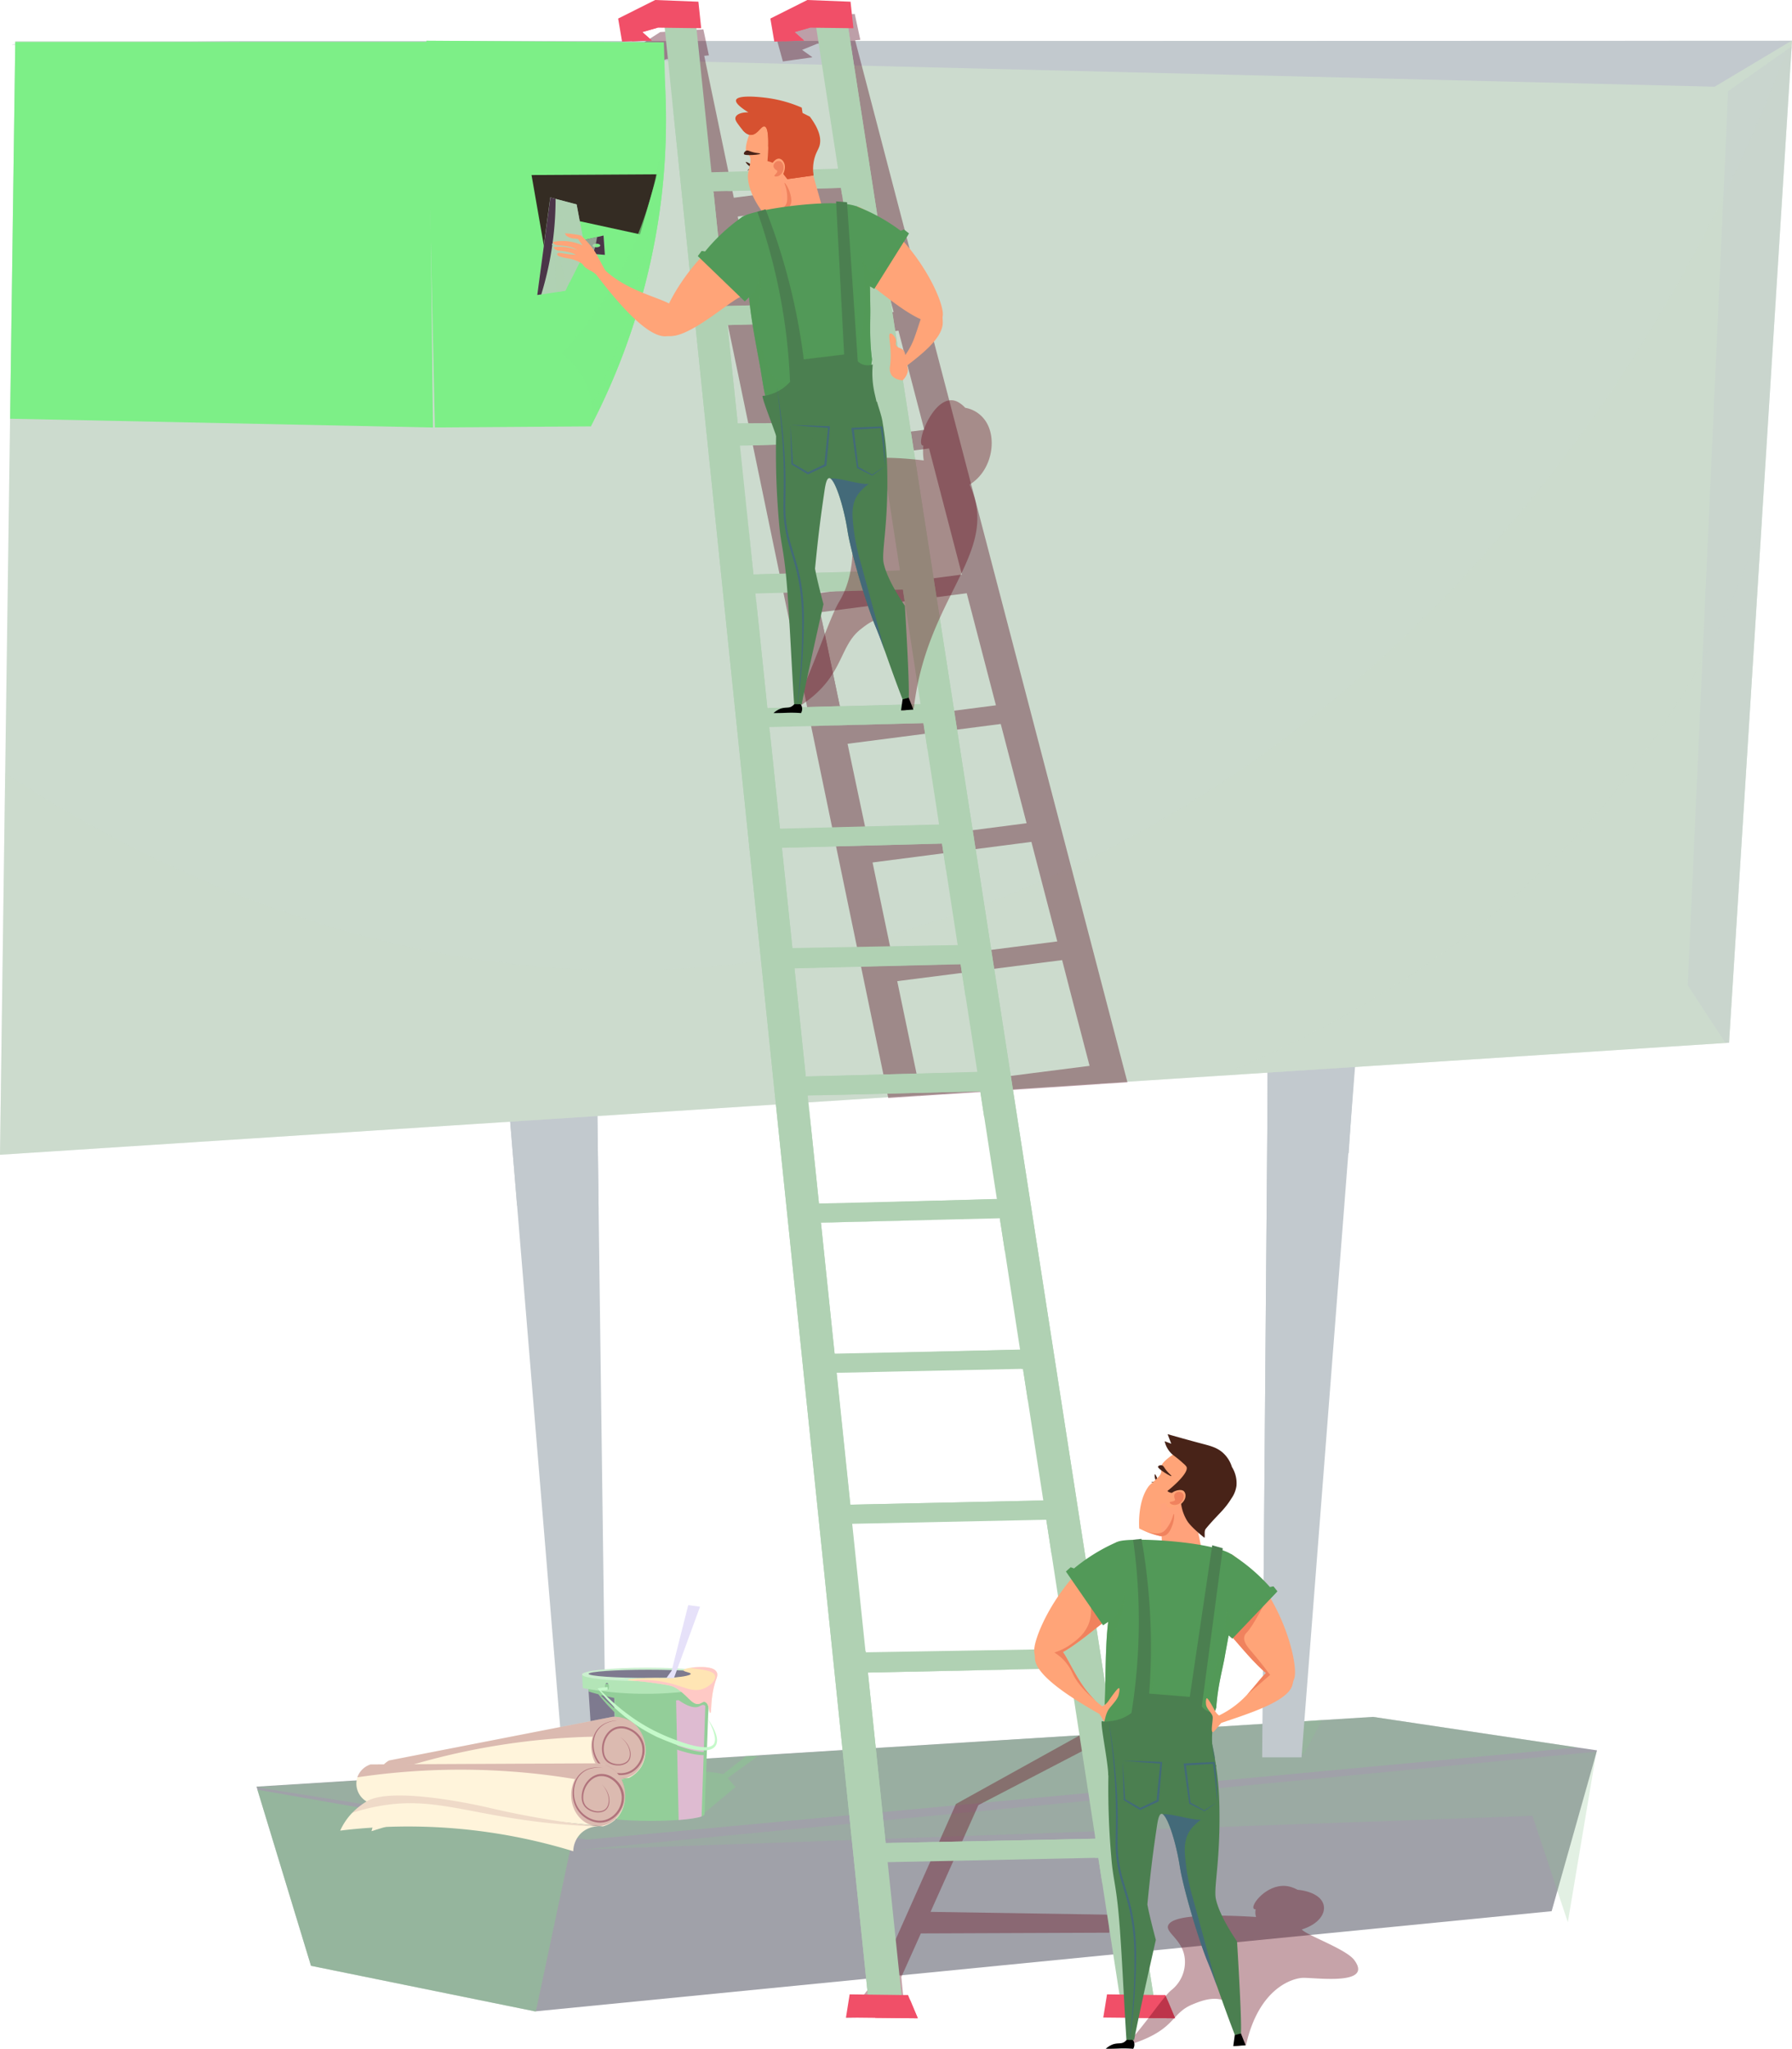 <svg xmlns="http://www.w3.org/2000/svg" viewBox="0 0 889.13 1016"><defs><style>.cls-1{isolation:isolate;}.cls-2{fill:#a0a1a9;}.cls-3,.cls-4,.cls-5{fill:#8dc693;}.cls-3,.cls-54{opacity:0.25;}.cls-15,.cls-17,.cls-20,.cls-23,.cls-3,.cls-30,.cls-31,.cls-34,.cls-35,.cls-38,.cls-39,.cls-4,.cls-44,.cls-7,.cls-9{mix-blend-mode:multiply;}.cls-4{opacity:0.54;}.cls-5{opacity:0.35;mix-blend-mode:color-dodge;}.cls-10,.cls-11,.cls-6,.cls-7{fill:#c2c9ce;}.cls-8,.cls-9{fill:#ccdbce;}.cls-9{opacity:0.27;}.cls-10,.cls-11,.cls-18,.cls-40{mix-blend-mode:screen;}.cls-11{opacity:0.31;}.cls-12{fill:#640617;opacity:0.37;}.cls-13{opacity:0.39;}.cls-14,.cls-15{fill:#54091e;}.cls-16,.cls-17,.cls-18,.cls-39,.cls-40{fill:#b0d1b3;}.cls-19,.cls-20{fill:#f14f68;}.cls-21{fill:#010100;}.cls-22{fill:#4b7f50;}.cls-23,.cls-31{fill:#416389;}.cls-23{opacity:0.46;}.cls-24{fill:#482318;}.cls-25{fill:#ffa478;}.cls-26{fill:#ffa27b;}.cls-27,.cls-30{fill:#529958;}.cls-28{fill:#44a1d0;}.cls-29{fill:#f0825e;}.cls-30{opacity:0.62;}.cls-31,.cls-39{opacity:0.72;}.cls-32,.cls-34,.cls-35{fill:#7def87;}.cls-33{fill:#342c23;}.cls-34{opacity:0.65;}.cls-35{opacity:0.4;}.cls-36{fill:#4b3548;}.cls-37,.cls-38{fill:#d65130;}.cls-40{opacity:0.84;}.cls-41,.cls-44{fill:#93ce99;}.cls-42{fill:#7e7a8f;}.cls-43{fill:#ffb3ea;opacity:0.69;mix-blend-mode:soft-light;}.cls-45{fill:#b3e5b7;}.cls-46{fill:#cbefcf;}.cls-47{fill:#ffe5b4;}.cls-48{fill:#ffb8cf;opacity:0.64;mix-blend-mode:darken;}.cls-49{fill:#c5f9ca;}.cls-50{fill:#e6e1f9;}.cls-51{fill:#fff4db;}.cls-52,.cls-53,.cls-54{fill:#730d30;}.cls-52{opacity:0.41;}.cls-53{opacity:0.11;}</style></defs><g class="cls-1"><g id="Layer_1" data-name="Layer 1"><path class="cls-2" d="M811.82,887c-.15.55-.31,1.11-.46,1.65v0q-9.61,34-19.2,68h0q-1.42,5.06-2.86,10.11l-504,49.65-.47,0-111.1-22.59q-13.3-43.7-26.6-87.41c-.12-.39-.23-.77-.35-1.15l-.08-.27,158.59-9.91,27.88-1.74L649.5,873.65,675.36,872l25.36-1.59L802.1,885.57Z" transform="translate(-19.43 -19)"/><path class="cls-3" d="M307.88,936.23l503.65-48.58q-7.11,42.3-14.2,84.59-8.77-26.37-17.54-52.76Z" transform="translate(-19.43 -19)"/><path class="cls-4" d="M302.87,933.72q-8.79,41.37-17.57,82.74l-.47,0-111.1-22.59q-13.3-43.7-26.6-87.41l2.06.41Z" transform="translate(-19.43 -19)"/><path class="cls-5" d="M802.1,885.57,310.72,931.26,147.2,905.39l-.42,0-.08-.27,158.59-9.91,27.88-1.74L649.5,873.65,675.36,872l25.36-1.59Z" transform="translate(-19.43 -19)"/><path class="cls-3" d="M675.36,872l-8.9,16.71-20.79,1.49q1.92-8.29,3.83-16.59Z" transform="translate(-19.43 -19)"/><path class="cls-6" d="M695.21,503.46q-15,193.47-30,387H645.67q.3-37.86.62-75.69,1.19-145.85,2.39-291.68l20.93-8.81Z" transform="translate(-19.43 -19)"/><path class="cls-7" d="M669.61,514.23Q658,664.47,646.29,814.72q1.19-145.85,2.39-291.68Z" transform="translate(-19.43 -19)"/><path class="cls-3" d="M333.17,893.43l-12.42,23.31L300,918.23q2.67-11.54,5.33-23.06Z" transform="translate(-19.43 -19)"/><path class="cls-6" d="M320.37,916.62l-19.44,1.78Q288.48,767.65,276,616.89q-2.65-32.29-5.34-64.62l15.27-8.12,29.32-15.6q.12,9.38.25,18.77.47,35.8.94,71.61Z" transform="translate(-19.43 -19)"/><path class="cls-7" d="M290.66,541.28Q293.4,692,296.14,842.62,283.4,697.35,270.66,552.05Z" transform="translate(-19.43 -19)"/><path class="cls-7" d="M316.44,618.93a30.31,30.31,0,0,0-27.24-8.57,29.19,29.19,0,0,0-13.2,6.53q-2.65-32.29-5.34-64.62l15.27-8.12c10.63-2.39,21.17-1.37,29.57,3.17Q316,583.13,316.44,618.93Z" transform="translate(-19.43 -19)"/><path class="cls-7" d="M688.59,591a30.34,30.34,0,0,0-26.48-10.71,29.16,29.16,0,0,0-13.66,5.46q-.11-32.41-.2-64.84L664.1,514c10.8-1.54,21.22.32,29.23,5.51Z" transform="translate(-19.43 -19)"/><path class="cls-8" d="M908.57,39.17c-.07.95-.13,1.91-.18,2.86q-15.55,247-31.08,494.06l-1.78.12h0L19.43,591.64Q20.74,497,22,402.31q1.21-88,2.42-176Q25.71,133.75,27,41.21v-.63c0-.38,0-.75,0-1.13l106.17,0,99,0,675.61-.21Z" transform="translate(-19.43 -19)"/><path class="cls-9" d="M908.57,39.17q-7.49,119-15,238h0q-8.13,129.45-16.28,258.89L624.1,552.49,19.43,591.64Q20.74,497,22,402.31c66.26,43.76,181.2,102.63,324.71,97.48,238.08-8.52,460.58-189.86,561-460.62Z" transform="translate(-19.43 -19)"/><path class="cls-9" d="M869.06,336.74a420.92,420.92,0,0,0,24.53-59.54q-8.13,129.45-16.28,258.89L624.1,552.49C703,520.57,808.08,457.55,869.06,336.74Z" transform="translate(-19.43 -19)"/><path class="cls-10" d="M303.79,627.67c-3.85.31,4.82,256.4,8.9,256.31,2.28,0,4.46-79.32,0-159.15C310.48,685.22,305.63,627.53,303.79,627.67Z" transform="translate(-19.43 -19)"/><path class="cls-10" d="M304.66,646c-2.4.19,3,159.05,5.52,159,1.41,0,2.76-49.21,0-98.72C308.8,681.74,305.79,646,304.66,646Z" transform="translate(-19.43 -19)"/><path class="cls-10" d="M673.9,591.3c-3.87-.08-20.33,255.62-16.25,255.94,2.26.18,12.21-78.5,15.59-158.37C674.92,649.22,675.74,591.33,673.9,591.3Z" transform="translate(-19.43 -19)"/><path class="cls-10" d="M673,609.66c-2.4,0-12.61,158.58-10.08,158.78,1.4.11,7.57-48.7,9.67-98.25C673.59,645.6,674.1,609.68,673,609.66Z" transform="translate(-19.43 -19)"/><path class="cls-10" d="M908.39,39.17,870.18,62,27,41.21c-5.91-.14,5.9-.48,0-.63,5.9-.06-5.9.07,0,0l106.19-1.16,99,0,675.61-.21Z" transform="translate(-19.43 -19)"/><path class="cls-11" d="M908.39,42q-15.55,247-31.08,494.06l-1.78.12h0l-18.71-28.6q10-221.69,20.05-443.38Z" transform="translate(-19.43 -19)"/><path class="cls-12" d="M481.13,967.1l88.72,1.39v8.93l-93.52.37-9.69,21.6,1.86,19-29.33,1.3q8.64-11.17,17.27-22.34l37.3-83.76,63.49-35.18,17.81-.74-70.16,36.48Q493,940.62,481.13,967.1Z" transform="translate(-19.43 -19)"/><g class="cls-13"><path class="cls-14" d="M476.43,562.45c-.21-1-.42-2-.62-3l-.21-1a1.08,1.08,0,0,0,0-.19.37.37,0,0,1,0-.09q-5.51-26.34-11-52.68c0-.18-.07-.35-.11-.52q-.76-3.72-1.55-7.43c-.09-.46-.19-.92-.29-1.37,0-.18-.07-.37-.11-.54s0-.11,0-.15q-5.1-24.42-10.19-48.84a.24.24,0,0,0,0-.09c-.56-2.75-1.14-5.49-1.71-8.23l-.21-1Q445.2,412.7,440,388l0-.17-1.77-8.53c-.06-.26-.12-.53-.17-.79l-11.13-53.33c-.18-.86-.35-1.71-.53-2.57q-1-4.65-1.93-9.28a.08.08,0,0,1,0,0q-3.37-16.19-6.76-32.36-3.18-15.24-6.36-30.48-.76-3.74-1.55-7.45l-.39-1.87c-.1-.52-.21-1-.32-1.54h0q-5-24-10-47.95c-.06-.33-.13-.67-.2-1L397.28,183c0-.23-.09-.46-.14-.68l-11.58-55.46c0-.16-.06-.32-.1-.49-.31-1.51-.62-3-.94-4.55l-.42-2c-.19-.92-.38-1.85-.58-2.77q-7.33-35.2-14.68-70.4c-.6-2.85-1.19-5.71-1.79-8.57L351,37.68c.08.39.17.78.25,1.17l.72,3.49c.4,1.91.8,3.83,1.19,5.74q3.75,18,7.48,36h0q49.76,239.73,99.53,479.43l15.1-1Z" transform="translate(-19.43 -19)"/><path class="cls-14" d="M578.83,555.72l-16.08,1-.33.05a0,0,0,0,0,0,0c-.81-3.09-1.6-6.16-2.41-9.24,0,0,0-.07,0-.1q-4.8-18.4-9.59-36.8-2-7.77-4-15.53l-2.25-8.68c-.06-.19-.11-.39-.16-.59q-4.68-18-9.37-36l-3.48-13.39c-.8-3.05-1.59-6.11-2.39-9.15a.2.2,0,0,0,0-.11q-4.74-18.24-9.5-36.48c-1.1-4.23-2.2-8.47-3.31-12.69h0c-.8-3.09-1.6-6.17-2.41-9.26h0s0-.05,0-.08q-6.1-23.43-12.2-46.85c-.75-2.89-1.51-5.77-2.26-8.66a.06.06,0,0,0,0,0c0-.1-.05-.22-.08-.33-.78-3-1.55-5.93-2.32-8.89l-.09-.35q-6.85-26.3-13.7-52.59-1.25-4.81-2.5-9.61c-.79-3-1.59-6.08-2.38-9.13l0-.12q-5.21-20-10.42-40c-.79-3.06-1.6-6.12-2.39-9.18l-2.28-8.77c0-.16-.09-.33-.13-.48L449,121.36l-.84-3.21c-.74-2.84-1.47-5.68-2.22-8.53-.06-.25-.13-.49-.19-.73q-8.91-34.26-17.83-68.49l-1.77-6.77,10.64-.26,5.43-.14,1.5,5.76Z" transform="translate(-19.43 -19)"/><path class="cls-14" d="M453.54,117.44l-1.32.17-4.07.54-56.56,7.44h-.08l-6,.79-9.81,1.29-1.23-9.41,2.39-.32,3-.39,3.72-.49,62.22-8.18,6.57-.87Z" transform="translate(-19.43 -19)"/><path class="cls-14" d="M471.59,182.12l-1.13.15L465,183l-66,8.67-.45.06-4.92.65L392.48,183l3.41-.45,1.24-.17,53.18-7h.06l12.26-1.62,7.73-1Z" transform="translate(-19.43 -19)"/><path class="cls-14" d="M482.11,241.16l-1.85.24-66.13,8.69h-.08l-2.71.35-7.11.94L403,242l3.64-.48,2.77-.37,63.1-8.29h.06l5.29-.69,3-.41.06.49v0Z" transform="translate(-19.43 -19)"/><polygon class="cls-14" points="485.31 293.46 484.14 293.62 479.53 294.21 407.06 303.6 406.96 303.62 401.91 304.27 400.66 294.86 404.8 294.32 405.02 294.3 477.11 284.95 478.09 284.83 484.05 284.05 485.31 293.46"/><path class="cls-14" d="M523.6,377.06l-.14,0-7.79,1-77.4,10V388l-1.15-8.61-.09-.68v-.08l35.29-4.55,1.09-.14.48-.06,1.23-.16,38.13-4.92,2.27-.29,6.84-.88Z" transform="translate(-19.43 -19)"/><path class="cls-14" d="M534.42,436.07l-3.34.43-78.8,10.21-.78.11-.47.06-1.12-8.42-.13-1,.56-.07.57-.07h0l77.74-10.07,4.51-.59,1,7.18Z" transform="translate(-19.43 -19)"/><polygon class="cls-14" points="529.94 475.74 526.91 476.13 445.12 486.56 444.72 486.61 439.65 487.26 438.38 477.85 442.29 477.35 443.18 477.24 524.23 466.9 524.5 466.86 528.67 466.33 529.71 473.98 529.71 473.99 529.94 475.74"/><path class="cls-14" d="M476.43,562.45l86-5.65a0,0,0,0,1,0,0l.33-.05,3.47-.44h0L565,546.92l-4.2.54-.79.1-29.84,3.8-.52.08-54.07,6.89-.22,0-.65.08.16,1.17.39,2.92Z" transform="translate(-19.43 -19)"/><path class="cls-15" d="M426.93,325.19q5.65,27,11.29,54.12l-2,.23Q431.59,352.36,426.93,325.19Z" transform="translate(-19.43 -19)"/><path class="cls-14" d="M371.15,46.47l-21.36,1.91-.15.06-7.37,3,5.13,3.68-9.67,1.37-5,.7q-1.56-5.59-3.1-11.19L347,34.91l21.41-1.35Q369.79,40,371.15,46.47Z" transform="translate(-19.43 -19)"/><path class="cls-15" d="M349.64,48.44l-7.37,3,5.13,3.68-9.67,1.37-3.33-8.08,14.87-4.24C349.39,45.57,349.51,47,349.64,48.44Z" transform="translate(-19.43 -19)"/><path class="cls-14" d="M446.29,38.76l-21.36,1.91-.15.06-7.38,3,5.14,3.68-9.67,1.36-5,.7q-1.55-5.59-3.1-11.19l17.35-11,21.41-1.36Q444.92,32.31,446.29,38.76Z" transform="translate(-19.43 -19)"/></g><path class="cls-16" d="M467.81,1018.75l-3.29,0-13.42-.16Q402.07,543.93,353,69.3h0l-4.38-42.42c-.12-1.18-.24-2.36-.37-3.54,0-.39-.08-.79-.12-1.18l15.94,2.06q4.18,40.11,8.36,80.23l.3,2.82.21,2,.48,4.62c0,.16,0,.33.05.49l5.88,56.35c0,.23.05.46.07.7l.81,7.75c0,.34.07.68.1,1q2.55,24.34,5.09,48.71h0c.05.52.11,1,.16,1.57l.2,1.89c.26,2.52.52,5.05.79,7.57q1.62,15.48,3.23,31,1.71,16.44,3.43,32.88v.05c.33,3.13.66,6.28,1,9.42.1.87.19,1.74.27,2.62q2.88,27.48,5.74,55c.31,2.94.61,5.89.92,8.84q2.63,25.08,5.23,50.17c0,.34.08.68.11,1l.87,8.36s0,.06,0,.1Q410,464.22,412.57,489a.77.77,0,0,1,0,.15c0,.18,0,.37.05.55.06.47.1.93.15,1.39q.4,3.76.79,7.55l.06.53,5.58,53.53s0,.06,0,.09,0,.12,0,.19c0,.33.08.66.11,1,.29,2.76.58,5.53.86,8.29.06.55.12,1.11.17,1.66q2.76,26.4,5.51,52.82l.48,4.55c.13,1.27.27,2.55.4,3.83a1,1,0,0,1,0,.17l6.78,65a1.64,1.64,0,0,1,0,.22.22.22,0,0,1,0,.08c0,.25.05.49.08.74l.87,8.37a.15.15,0,0,1,0,.07q3.4,32.73,6.82,65.45l.09.83.9,8.65,6.57,63c0,.24.05.47.08.71v0c0,.16,0,.31.05.48s.05.45.07.68L450,848c0,.13,0,.26.05.39q4.41,42.29,8.81,84.55c.05.42.09.84.13,1.26.29,2.74.57,5.48.86,8.22Q463.83,980.6,467.81,1018.75Z" transform="translate(-19.43 -19)"/><path class="cls-16" d="M592.74,1015.11l-16.69.64-9.72-63q-1-6.25-1.93-12.5c-.48-3.16-1-6.31-1.46-9.47-.06-.44-.13-.87-.2-1.31q-5.31-34.49-10.64-69l-2.19-14.19c-.49-3.16-1-6.31-1.46-9.47,0,0,0,0,0,0q-3.57-23.17-7.15-46.34-1.37-8.91-2.74-17.81-.74-4.73-1.46-9.46h0L529.5,714q-1.26-8.07-2.5-16.17c-.49-3.15-1-6.31-1.46-9.47a.77.77,0,0,1,0-.15q-3.74-24.23-7.47-48.47c-.86-5.5-1.7-11-2.56-16.51v-.06c0-.18-.06-.35-.08-.53-.47-3-.92-6-1.38-8.93,0,0,0-.06,0-.09q-3.11-20.18-6.22-40.34l-2-13.06q-.73-4.73-1.46-9.46l0-.1L498.51,513q-1.23-7.93-2.45-15.86c-.46-3-.91-5.91-1.37-8.86l-.09-.6L488.93,451c-.7-4.55-1.41-9.12-2.11-13.67q-.72-4.68-1.45-9.36a.34.34,0,0,0,0-.1q-2.87-18.63-5.75-37.27-1-6.48-2-13-.72-4.74-1.46-9.46a.22.22,0,0,0,0-.08l-7.38-47.86c-.45-2.95-.91-5.89-1.37-8.84v0c0-.11,0-.23-.05-.34-.47-3-.94-6.05-1.4-9.08l-.06-.36q-4.14-26.87-8.29-53.72-.75-4.91-1.51-9.81c-.47-3.11-1-6.21-1.44-9.32,0,0,0-.09,0-.13q-3.15-20.43-6.31-40.85l-1.44-9.37q-.69-4.48-1.39-9c0-.17-.05-.33-.07-.5l-8.25-53.48-.51-3.28c-.44-2.9-.89-5.81-1.34-8.71l-.12-.75L423.35,25.8l10.61.83,5.41.42q76.53,493.08,153.08,986.17C592.55,1013.85,592.64,1014.48,592.74,1015.11Z" transform="translate(-19.43 -19)"/><path class="cls-16" d="M442.09,112l-1.32,0-4.11.12-57,1.62h-.07l-6.1.17-9.89.28-.26-9.49,2.41-.07,3-.09,3.75-.11,62.73-1.78,6.62-.19Z" transform="translate(-19.43 -19)"/><path class="cls-16" d="M453.48,178.16l-1.14,0-5.46.16-66.51,1.89h-.45l-4.95.14-.27-9.48,3.44-.11,1.25,0L433,169.25h.06l12.36-.36,7.8-.22Z" transform="translate(-19.43 -19)"/><path class="cls-16" d="M458,238l-1.87.05-66.67,1.89h-.08l-2.72.07-7.18.21-.27-9.49,3.67-.1,2.79-.08,63.61-1.81h.06l5.34-.15,3.05-.09V229Z" transform="translate(-19.43 -19)"/><polygon class="cls-16" points="453.78 292.21 452.61 292.25 447.96 292.37 374.91 294.31 374.82 294.31 369.72 294.45 369.44 284.96 373.61 284.85 373.83 284.84 446.5 282.91 447.48 282.89 453.5 282.73 453.78 292.21"/><path class="cls-16" d="M485.42,377.4h-.14l-7.85.2-78,2v0l-.27-8.68,0-.69v-.08l35.57-.92,1.1,0h.49l1.23,0,38.43-1,2.29-.06,6.89-.18Z" transform="translate(-19.43 -19)"/><path class="cls-16" d="M490.19,437.21l-3.37.09-79.42,2.11-.79,0h-.48l-.25-8.48,0-1,.56,0H407l78.36-2.07,4.55-.13.21,7.24Z" transform="translate(-19.43 -19)"/><polygon class="cls-16" points="479.68 478.1 476.62 478.18 394.2 480.2 393.79 480.21 388.69 480.34 388.38 470.85 392.31 470.75 393.21 470.73 474.89 468.73 475.16 468.72 479.37 468.62 479.62 476.33 479.62 476.34 479.68 478.1"/><path class="cls-16" d="M509.65,560.1h0l-3.83.09-81.95,2h-.14l-3.48.08-1.55,0-.27-8.3,0-1.19h.88l54.49-1.33.52,0,30.08-.74h.8l4.22-.11Z" transform="translate(-19.43 -19)"/><polygon class="cls-16" points="498.05 604.09 496.12 604.14 496.03 604.14 470.8 604.75 406.15 606.32 405.88 606.33 405.86 606.33 405.73 602.32 405.57 597.76 405.55 596.84 406.39 596.82 463.67 595.43 494.55 594.68 494.6 594.68 497.74 594.61 497.91 599.85 498.05 604.09"/><polygon class="cls-16" points="511.81 678.71 507.57 678.8 506.72 678.82 438.67 680.26 415.11 680.76 414.18 680.78 406.44 680.95 406.07 671.45 413.06 671.3 414.13 671.28 414.56 671.27 475.35 669.99 506.11 669.33 506.88 669.32 511.45 669.22 511.8 678.28 511.81 678.71"/><path class="cls-16" d="M546.54,772.48l-3.55.08-4.44.09h-.31l-95.88,2-1.2,0-.32-8.67,0-.82.57,0,92.11-2h.35l3.26-.06,9.09-.2Z" transform="translate(-19.43 -19)"/><path class="cls-16" d="M552.53,846.25l-2.62.06-3.69.07-9.47.21h-.36l-86.34,1.83-1.92,0-1,0-.33-8.81,0-.4V839h.4l1.87,0,99.39-2.11h.17l3.55-.08.24,6.3Z" transform="translate(-19.43 -19)"/><polygon class="cls-16" points="546.54 921.23 544.97 921.26 543.34 921.3 440.41 923.45 439.59 923.47 439.27 915.23 439.22 913.98 439.43 913.97 543.51 911.8 544.24 911.78 546.18 911.74 546.29 914.79 546.54 921.23"/><path class="cls-17" d="M420.38,564q2.76,26.4,5.51,52.82h-.73Q422.78,590.37,420.38,564Z" transform="translate(-19.43 -19)"/><path class="cls-17" d="M394.52,315.93q2.88,27.48,5.74,55l-2,0Q396.4,343.43,394.52,315.93Z" transform="translate(-19.43 -19)"/><path class="cls-17" d="M373,109.31l-6.2.15c-.35-1.6-.7-3.21-1.06-4.81q-8.52-38.88-17.06-77.77l-.81-3.69.44.15c4.31,1.44,8.62,2.87,12.92,4.32q3.77,38.45,7.51,76.9c.1,1,.19,2,.29,3l3.76-.24,62.55-3.85,1.63-.1q2.22,4.05,4.45,8.1l-.63.59-3.6,3.4-.51-3.28-57,1.62,54.53-6Z" transform="translate(-19.43 -19)"/><path class="cls-17" d="M462.38,239.2q-2.4,4.32-4.79,8.63-.75-4.91-1.51-9.81l-66.67,1.89L450,234.83l-64.21-2.41-2.89-.11-.1-1.7q-1.44-25.19-2.91-50.36c0-.33,0-.66-.05-1l.4,0,63.36-6.66-64.17-1.09-1.26,0-.06-.65q-2.62-28.16-5.23-56.31l.6-.07,5.88,56.35L433,169.25h.06l12.43.14h1.11l5.75,8.75v0q-1.95,4.73-3.88,9.45l-.14.08-1.44-9.37-66.51,1.89q2.55,24.34,5.09,48.71h0l63.77-.24h.06l5.35,0,2.91,0,.14.28v0Z" transform="translate(-19.43 -19)"/><path class="cls-17" d="M473,312.91c-1.41,2.43-2.8,4.86-4.2,7.3-.45-2.95-.91-5.89-1.37-8.84l-73,1.94v0l73-1.95h0l-.09-.34c-.64-2.25-1.27-4.49-1.9-6.74l-72.17-.36h-.22s0,0,0,0q-1.6-16.44-3.2-32.89,1.71,16.44,3.43,32.88l72.67-1.93-.06-.36h.86l.18.33q2.55,4.68,5.12,9.36Z" transform="translate(-19.43 -19)"/><path class="cls-17" d="M485.76,378.06q-3.06,6.26-6.15,12.51-1-6.48-2-13l-76.25,2v0l76.1-2.23-2.93-7.26-73.44.81,0-.69,34.76-1,1.08,0h.48l1.2,0,37.55-1.07,2.2-.06s0,.05.05.08q3.45,4.65,6.89,9.32Z" transform="translate(-19.43 -19)"/><path class="cls-17" d="M511.94,564.94l-4.15,8.31-2-13.06-81.95,2,79.66-2.93-1-7.36L419.35,554l-1,0-1,0-4.14-54.85c0-.18,0-.35,0-.53h.4L494.67,497c-.73-2.37-1.45-4.74-2.18-7.12l-79.7,1.24-.9,0c-.05-.46-.1-.92-.14-1.39q-2.58-25.15-5.14-50.32a.25.25,0,0,1,0-.08l.79,0L485.53,436l-2.37-6.15L406.52,431H405.2q-2-25.61-4-51.21,2.63,25.08,5.23,50.17H407l-.49.26,78.87-2.24h0l4.73,7c1,1.51,2.05,3,3.07,4.54L488.93,451c-.7-4.55-1.41-9.12-2.11-13.67l-79.42,2.11Q410,464.22,412.57,489l-.31.15h.33l81.71-1.49s0,0,0,0c.13.19.25.39.37.59,1.45,2.34,2.91,4.67,4.37,7h0q2.07,3.35,4.15,6.69l-4.7,11q-1.23-7.93-2.45-15.86l-82.42,2,5.58,53.53-.21.1-.44.2.67,0,54.48-1.52.52,0,30.06-.84.77,0,.05.11c1.49,3.12,3,6.25,4.49,9.38C510.39,561.71,511.16,563.33,511.94,564.94Z" transform="translate(-19.43 -19)"/><path class="cls-17" d="M522.7,627.3l-4.65,12.41c-.86-5.5-1.7-11-2.56-16.51h.11s0,0,0-.06c-.06-.18-.12-.36-.17-.53l-2.55-7.69-86.65,1.84,0-.92.83,0-.65.31,57.18-1.7,30.42-.9,0,.06a.47.47,0,0,1,.06.09l3.28,5.17Z" transform="translate(-19.43 -19)"/><path class="cls-17" d="M433.67,691.32h-1.08c0-.34-.07-.69-.1-1l-6-65,0-.17h.27l63.82-1.4-63.81,1.57,6.78,65H434l-.42.23-.16.09h.17l61.19-1.6,30.74-.8.71,0,.08.15,4.92,9c1.37,2.48,2.73,5,4.09,7.45L529.5,714q-1.26-8.07-2.5-16.17l-.84,0-2.35-7.42Z" transform="translate(-19.43 -19)"/><path class="cls-17" d="M535.88,764.3,441.46,766h-1.17q-3.35-33.13-6.68-66.28s0,0,0-.07l.94,0,23.56-.42-23.55.49q3.4,32.73,6.82,65.45l92.11-2h.35l3.26-.06h.46l5.44,9.38,3.84,6.63-5.54,11.27q-1.37-8.91-2.74-17.81h-.31C537.45,769.88,536.67,767.08,535.88,764.3Z" transform="translate(-19.43 -19)"/><path class="cls-17" d="M449.13,839.63l-2.31,0h-.59l.57-.41.38-.28h0l1.74-1.27c0,.24.05.47.08.71l-.09,0H449l99.43-1.67h.15l0,0c1.26,2.07,2.52,4.15,3.79,6.22l5.37,8.81-5.68,8.63-2.19-14.19-3.69.07c-.55-2.79-1.11-5.6-1.66-8.4Z" transform="translate(-19.43 -19)"/><path class="cls-17" d="M573.1,944.57l-6.77,8.2q-1-6.25-1.93-12.5l-1.62,0v-.1l-3.71-6.52L459,934.23h-1.81q-4.53-42.88-9.05-85.78c0-.13,0-.27-.05-.4l1.92,0,86.39-1.44-86.34,1.83q4.41,42.29,8.81,84.55l104.08-2.17c-.06-.44-.13-.87-.2-1.31h0l.88,1.29,2.06,3Z" transform="translate(-19.43 -19)"/><path class="cls-18" d="M467,1017.26l-2.5,1.45-13.42-.16Q402.07,543.93,353,69.3C392.58,384.56,427.48,702,467,1017.26Z" transform="translate(-19.43 -19)"/><path class="cls-19" d="M474.81,1019.86l-21.14-.22-14.5-.15L441,1008l9,.12,15.87.2h.82l3.27,0,1,2.43Z" transform="translate(-19.43 -19)"/><path class="cls-20" d="M474.81,1019.86l-21.14-.22c.06-.35.11-.71.17-1.06.43-2.68.87-5.36,1.3-8l11.06.15H467l4,.06Z" transform="translate(-19.43 -19)"/><path class="cls-17" d="M592.45,1013.22l-3.3.31L434,26.63l5.41.42Q515.9,520.13,592.45,1013.22Z" transform="translate(-19.43 -19)"/><path class="cls-19" d="M602.48,1019.86l-21.14-.22-14.5-.15L568.7,1008l9,.12,15.87.2h.82l3.27,0,1,2.43Z" transform="translate(-19.43 -19)"/><path class="cls-20" d="M602.48,1019.86l-21.14-.22c.06-.35.11-.71.17-1.06.43-2.68.87-5.36,1.3-8l11.06.15h.77l4,.06Z" transform="translate(-19.43 -19)"/><path class="cls-19" d="M367.34,33l-21.44-.28-.16,0-7.64,2.18,4.74,4.19-9.76.37-5,.19-1.95-11.45L344.51,19l21.44.84Q366.64,26.4,367.34,33Z" transform="translate(-19.43 -19)"/><path class="cls-20" d="M345.74,32.73l-7.64,2.18,4.74,4.19-9.76.37-2.49-8.37,15.22-2.7C345.78,29.84,345.76,31.29,345.74,32.73Z" transform="translate(-19.43 -19)"/><path class="cls-19" d="M442.87,33l-21.44-.28-.16,0-7.64,2.18,4.74,4.19-9.76.37-5,.19-1.95-11.45L420,19l21.44.84Q442.17,26.4,442.87,33Z" transform="translate(-19.43 -19)"/><path class="cls-20" d="M421.27,32.73l-7.64,2.18,4.74,4.19-9.76.37-2.49-8.37,15.22-2.7C421.31,29.84,421.29,31.29,421.27,32.73Z" transform="translate(-19.43 -19)"/><path class="cls-12" d="M666.15,999.81c-4.52,0-21.93,4.24-28.47,33.29-2.22-.14-3.28.72-5.5.58-.31-4.58,3.9-21.17-7.55-23.24-5.11-.92-10.21,1.2-13.34,2.47-11.74,4.76-7.79,13.14-33.73,20.77,9.58-9.8,18.37-23.83,23.05-27.77a17.74,17.74,0,0,0,6.67-15.67c-1-9.78-10.45-13.11-8-16.9,1.91-3,10.77-5.71,43.37-3.71a7.61,7.61,0,0,1-.19-3.81c-4.71.3,5.64-14.41,17.21-11.14a17,17,0,0,1,3.57,1.47c4.38.41,8.41,1.77,10.78,4,5,4.67,1.89,12.38-8.68,15.67,2.36,2.89,21.88,9.66,26,15.13C700.79,1003.56,673.47,999.82,666.15,999.81Z" transform="translate(-19.43 -19)"/><path class="cls-21" d="M634.92,1026.85c.61,1.64,1.94,4.78,2.56,6.42l-6.14.41c.26-1.89.52-3.77.77-5.66C633.29,1028.13,633.75,1026.74,634.92,1026.85Z" transform="translate(-19.43 -19)"/><path class="cls-21" d="M581.9,1031.22a4,4,0,0,1-.21,3.78,59.54,59.54,0,0,0-7.41-.13c-3.71.16-6.19.11-6.19.11a10.56,10.56,0,0,1,3.63-2.22c2.49-.76,3.73-.13,5.34-1a5.17,5.17,0,0,0,2.16-2.6A4.47,4.47,0,0,1,581.9,1031.22Z" transform="translate(-19.43 -19)"/><path class="cls-22" d="M635.14,1027.43c-1.12.26-1.93.47-3,.74-3.67-9.43-6.35-17.18-8.8-24-1.54-4.29-3-8.2-4.52-11.89-4.59-11-12.31-36.88-14-47.85-1.79-11.45-5.73-24-8.43-25.75a1.06,1.06,0,0,0-.67-.2c-1.36.14-1.93,3.87-2.37,6.84-1.31,8.87-2.82,19.28-4.63,38.08,1.11,6.21,4.2,17.59,4.2,17.59s-7.87,34.56-10.79,49.64l-3.8-.07c-1.62-25.69-2.64-51.94-4.34-67-1.35-12-2.41-13.78-3.2-23.88a393.76,393.76,0,0,1-1.31-44.8.62.62,0,0,1,0-.13c.18-4.46.49-8.51.92-12.1a1.23,1.23,0,0,0,0-.2c.1-.77.2-1.51.31-2.24h1.77c15.39,0,32.5,1,47.74.9.56,2.29,1.31,5.62,2,9.66a1.16,1.16,0,0,1,0,.18c0,.09,0,.17,0,.26.11.66.22,1.31.32,2a152.43,152.43,0,0,1,1.86,19.44c.09,2.7.1,5,.11,6.73.14,23.67-2.91,35.85-1.82,41.22,1.79,8.8,10.52,21.15,10.52,21.15S635.67,1021.09,635.14,1027.43Z" transform="translate(-19.43 -19)"/><path class="cls-23" d="M622.24,891a39.9,39.9,0,0,0-4.69-.65c-7.7-.6-9.06,1.53-18.52,2.27-12.44,1-16.24-2.19-25.31.54a31.2,31.2,0,0,0-4.3,1.64l-.06,0c.18-4.51.48-8.61.92-12.23l.09-.1c.37-.47.76-.94,1.18-1.4q.38-.42.78-.84h.11c15.38,0,32.5,1,47.74.9.56,2.29,1.31,5.62,2,9.66Z" transform="translate(-19.43 -19)"/><path class="cls-24" d="M593.86,752.58c-.92-2.11-1.28-2.55-1.44-2.5s-.15,1.36.21,2.44a6.18,6.18,0,0,0,.56,1.24,11.12,11.12,0,0,0-2.75.22,10.57,10.57,0,0,1,1.67.3c.56.29,1.13.48,1.56,0A1.43,1.43,0,0,0,593.86,752.58Z" transform="translate(-19.43 -19)"/><path class="cls-25" d="M584.68,777l1.54.72a43.71,43.71,0,0,0,9,3.08c10.33,2,10.32-5,11.68-5.76,2.87-1.72,22-13,20.62-27.39-.39-4.15-7.44-12.27-15.5-12.05-3.85.1-15.4,6.8-16.45,10.5-.57,2,.5,1.53-.13,3.51s-5,4.95-6.2,6.59C583.56,764,584.68,777,584.68,777Z" transform="translate(-19.43 -19)"/><path class="cls-25" d="M661.23,852.18c-.13.73-.34,1.54-.57,2.42-2.24,8.43-23.13,14.67-38,19.69l-1-3.42a46.4,46.4,0,0,0,16.46-11.41c3.79-4.2,6.8-8.27,9.38-10.79l.83-.76a6.59,6.59,0,0,1,3.25-1.75C660.18,845.16,662.46,846,661.23,852.18Z" transform="translate(-19.43 -19)"/><polygon class="cls-26" points="597.49 774.75 591.04 742.54 575.79 745.85 576.79 773.76 597.49 774.75"/><path class="cls-27" d="M630.43,822.29h0c-.43,2.53-.89,5.09-1.36,7.63-.68,3.76-1.39,7.48-2,11-1,5.63-3.42,14.16-4.15,24.79-.48,1.58-.63,1.66-1.12,3.38a29.18,29.18,0,0,0-.77,4.67,9,9,0,0,1-1.58.85c-8.38,4.07-47.4,21.11-48.86,16.31-.8-1.15,1.2.79.65-.31a26.83,26.83,0,0,1-1.31-3c-3.76-9.76-2.23-20.45-2.09-31.94.14-10.18.31-20.74,1.09-29.11.06-.58.11-1.13.17-1.68s.12-1.06.18-1.57h0c.06-.5.13-1,.19-1.45a24.79,24.79,0,0,0,.26-3c.61-13.5-6.93-26.69,3.27-34.66.21-.16.43-.33.66-.49l0,0a.16.16,0,0,1,.09-.05c2.44-1.38,14.81-1.45,27.6-.29,11.74,1.06,23.83,3.18,28.89,6.28a4.81,4.81,0,0,1,2.4,2.62,17.27,17.27,0,0,1,.34,1.86C633.78,800.31,632.36,811.06,630.43,822.29Z" transform="translate(-19.43 -19)"/><path class="cls-25" d="M661.23,852.18a1.13,1.13,0,0,1-.22.27c-2.9,2.8-7.22,1.12-11.83-2.47l-.92-.73-.69-.58c-1.1-.94-2.22-2-3.34-3.06-5.14-5-10.2-11.21-13.78-15.19l-.66-.72A26.27,26.27,0,0,0,627,827c-5.77-4.52.55-39.45,4.3-36.73,7.12,5.15,13,12.22,17.58,19.74l.06.11c7.43,12.17,11.62,25.54,12.73,34C662.2,848.08,662.05,851,661.23,852.18Z" transform="translate(-19.43 -19)"/><path class="cls-24" d="M595.93,745.64c-.78-.21-1.82.15-1.94.7,0,.19,0,.64,2,2.07,1.51,1.07,4.11,2.67,4.61,2.59s-1.37-1.23-3-3.53C596.85,746.41,596.64,745.83,595.93,745.64Z" transform="translate(-19.43 -19)"/><path class="cls-28" d="M624.12,880.41v.28l0,0A2.28,2.28,0,0,1,624.12,880.41Z" transform="translate(-19.43 -19)"/><path class="cls-29" d="M586.2,777.64l0,0a43.71,43.71,0,0,0,9,3.08,4.59,4.59,0,0,0,2.4-.32c.65-.28,1.56-.87,2.62-2.93,1.9-3.7,2-7.62,1.62-7.69s-.55,3-3.13,6.54a9.26,9.26,0,0,1-1.58,1.88C593.83,781,587.45,778.2,586.2,777.64Z" transform="translate(-19.43 -19)"/><path class="cls-25" d="M571.1,820.68a26.9,26.9,0,0,0-3.24,2.18c-.3.22-.62.46-.93.71-4.25,3.25-10.29,8.33-16.19,12.28-1.31.87-2.61,1.68-3.88,2.41l-.74.41c-.63.35-1.25.67-1.85,1-4.86,2.34-9.06,3-11.28-.17a2.14,2.14,0,0,1-.17-.3c-.58-1.32-.19-4.2,1.06-8,4.31-13.18,18.88-37.51,39.72-47.36C577.79,781.8,577.6,817.3,571.1,820.68Z" transform="translate(-19.43 -19)"/><path class="cls-29" d="M649.65,849.58l-.47.4-11,9.48c3.79-4.2,6.8-8.27,9.38-10.79-1.1-.94-2.22-2-3.34-3.06-5.14-5-10.2-11.21-13.78-15.19l.12-1.93q9.13-9.27,18.31-18.52a2.77,2.77,0,0,1,.24-.25c-.06.12-.13.24-.18.36-6,11.9-9.19,16.74-11,18.59a4,4,0,0,0-1.06,1.77c-.76,2.72,1.82,5.6,3.71,7.8s4.6,5.47,7.76,9.67Z" transform="translate(-19.43 -19)"/><path class="cls-27" d="M653.25,808.13l-.37.39-22,23.06-1.86-1.65-2.27-2-1.4-1.24c-1-6-4.6-28.25,1.7-35.15a6.35,6.35,0,0,1,2-1.47,6.42,6.42,0,0,1,1.19-.41h0c1.41.9,2.85,1.87,4.3,2.9A91.21,91.21,0,0,1,649.52,806c.25-.06.51-.1.76-.15l1-.19Z" transform="translate(-19.43 -19)"/><path class="cls-30" d="M584.59,870.21q-7.37,8.71-14.7,17.42c-3.76-9.76-2.23-20.45-2.09-31.94.14-10.18.31-20.74,1.09-29.11.06-.58.11-1.13.17-1.68s.12-1.06.18-1.57h0c2.1-1.89,3.08-2.43,4.47-4.4,4.13-5.81,3.56-12.31,3.83-12.31s.56,6.23-1.81,13.93c-1.12,3.63-1.81,4.31-3,7.47-4.3,11.21-2.69,21.39-1.41,29.48.56,3.58,1.14,5.57,2.62,7.47C577.11,869.09,582.31,870,584.59,870.21Z" transform="translate(-19.43 -19)"/><path class="cls-24" d="M601,740.14a12.31,12.31,0,0,1-3.71-6.43l3.28,1.23-1.82-4.74c7.64,2.19,13.43,3.76,17.24,4.76,4.14,1.1,7.13,1.85,10,4.29a15.69,15.69,0,0,1,4.68,7.22,15.2,15.2,0,0,1,2.25,9.38,14.43,14.43,0,0,1-2.48,6.21c-3.78,6.11-6.75,7.82-12.69,15-1.1,1.33-.27,3.82-.75,4.52-1.64-1.37-6.87-5.54-8.65-8.57a22.06,22.06,0,0,1-3.08-12.4c-1.27-1.62-5.34-.62-6.61-2.25,2.42-1.84,10.88-9.11,9.46-12a7.5,7.5,0,0,0-1.53-1.61C603.88,742.23,602.18,741.16,601,740.14Z" transform="translate(-19.43 -19)"/><path class="cls-25" d="M602.14,758.56c.27-.12,3.29-1.43,4.76,0a3.09,3.09,0,0,1,.73,2.21c0,2.56-2.5,4.64-4.66,5.46-1.24.47-3.8,1.06-4.69-.12a2.88,2.88,0,0,1-.06-2.4A7.48,7.48,0,0,1,602.14,758.56Z" transform="translate(-19.43 -19)"/><path class="cls-29" d="M605.73,759.19a2.63,2.63,0,0,0-3.46.69,2.5,2.5,0,0,0-.21,1.24c0,1,.51,1.29.37,1.73-.27.88-2.46.66-2.59,1.21-.08.37.76,1,1.64,1.15a4.46,4.46,0,0,0,4.55-2,3.73,3.73,0,0,0,.71-2.79A2.11,2.11,0,0,0,605.73,759.19Z" transform="translate(-19.43 -19)"/><path class="cls-25" d="M567.55,866.06,566,869.57c-13.66-7.67-32.41-19.22-33.07-27.92-.06-.92-.11-1.74-.12-2.48-.06-6.35,2.33-6.72,10.52-4.15a6,6,0,0,1,2.69,2.13c.28.33.55.71.83,1.11,3.74,5.41,7.83,16.23,16.19,24.16A37.44,37.44,0,0,0,567.55,866.06Z" transform="translate(-19.43 -19)"/><path class="cls-25" d="M565.82,865.34a5.63,5.63,0,0,0,1.71-.85,8.54,8.54,0,0,0,1.9-2c1.75-2.53,4.81-6.84,5.28-6.32s-.2,3.42-.56,4.22c-1.13,2.51-3.95,5-4.93,6.76-2.22,4-1.19,7.81-3.14,3.63-.49-1-.86-1.08-1.05-1.71S564.9,867.2,565.82,865.34Z" transform="translate(-19.43 -19)"/><path class="cls-30" d="M652.88,808.52l-22,23.06-1.86-1.65c-.68,3.76-1.39,7.48-2,11-1,5.63-3.42,14.16-4.15,24.79-.48,1.58-.63,1.66-1.12,3.38a29.18,29.18,0,0,0-.77,4.67,9,9,0,0,1-1.58.85c-2.61-1.86-5.22-3.74-7.84-5.6.66-1.06,1.34-2.18,2-3.37l-.42.4q10.05-73.08,11.14-73.09t-5.73,63A104.5,104.5,0,0,0,626.47,830c.12-.71.22-1.42.33-2.11a105.14,105.14,0,0,0,1.08-15,19.51,19.51,0,0,0,2.55,9.36h0c.36.63.73,1.19,1.07,1.67Z" transform="translate(-19.43 -19)"/><path class="cls-30" d="M586.87,793.62c1.34-.06,3.29,18.85,4,28.4a271.64,271.64,0,0,1,.4,35.4l19.6,2.15c-.16,4.41-1.91,6.5-2.69,7.27-4.27,4.28-13.94,3.73-22.82-3.09C584.79,806.3,585.78,793.66,586.87,793.62Z" transform="translate(-19.43 -19)"/><path class="cls-22" d="M581.63,782.58c.77,5.37,1.41,10.94,1.88,16.69a288.35,288.35,0,0,1-2.68,69.19,20.77,20.77,0,0,1-9.94,4c-2.6.31-3.22.38-4.83.06-.56,2.69,3.36,21.41,3.22,26.86l53.7-4.31a45.47,45.47,0,0,1-.27-26.92,7.39,7.39,0,0,1-4.56-.81,7.15,7.15,0,0,1-2.42-2.15q5.21-39.21,10.4-78.41l-5.23-1.48q-5.58,37.59-11.14,75.18l-20.14-1.62a309.3,309.3,0,0,0-1.41-60.57q-1-8.36-2.42-16.16Z" transform="translate(-19.43 -19)"/><path class="cls-25" d="M625.17,870.19a5.77,5.77,0,0,1-1.53-1,7,7,0,0,1-1.5-2c-1.27-2.37-3.5-6.4-4-6s-.42,2.84-.22,3.56c.66,2.25,2.79,3.72,3.17,5.45s-1.68,10.2,1,7.07c.67-.79,3-3.43,3.25-3.92S625.73,871.87,625.17,870.19Z" transform="translate(-19.43 -19)"/><path class="cls-31" d="M623.29,1004.2c-1.54-4.29-3-8.2-4.52-11.89-4.59-11-12.31-36.88-14-47.85-1.79-11.45-5.73-24-8.43-25.75,4-.59,15,3.19,19,2.61-5.56,4.35-8.52,8.08-8,17a103.89,103.89,0,0,0,4,22.12C615.34,975.06,619.15,989.12,623.29,1004.2Z" transform="translate(-19.43 -19)"/><path class="cls-29" d="M563.05,862.42c-6.91-5.91-9.91-10.32-11.33-13.37a24,24,0,0,0-4.79-7.11,22.19,22.19,0,0,0-2.66-2.3c-.65-.48-1.23-.87-1.72-1.16a27.92,27.92,0,0,0,3.48-1.33,29.49,29.49,0,0,0,5-2.93c2.68-2,7.05-5.12,8.91-10.93a19.25,19.25,0,0,0,.13-10.79c2.28,3.68,4.56,7.38,6.84,11.07-4.25,3.25-10.29,8.33-16.19,12.28-1.31.87-2.61,1.68-3.88,2.41C550.6,843.67,554.69,854.49,563.05,862.42Z" transform="translate(-19.43 -19)"/><path class="cls-27" d="M573.39,819.62c-.17.51-.33,1-.46,1.34-1.23.79-2.46,1.59-3.7,2.37l-1.5,1-1,.65L548.3,798.31c.78-.71,1.59-1.42,2.37-2.12.56.19,1.1.39,1.65.59a90.67,90.67,0,0,1,16.84-11c1.54-.77,3-1.46,4.51-2.11l.2-.09a6.68,6.68,0,0,1,1.12.61C582.66,789.44,576,811.74,573.39,819.62Z" transform="translate(-19.43 -19)"/><path class="cls-31" d="M576.42,892.09c3.2.06,6.39.19,9.58.27s6.39.24,9.58.38l.43,0,0,.44-.8,9.42-.86,9.42,0,.31-.28.13-8.69,4.06-.25.11-.22-.14-7.75-4.69-.2-.12v-.22c-.11-3.23-.2-6.46-.29-9.69S576.45,895.33,576.42,892.09Zm0,0c.27,3.23.47,6.45.71,9.67s.41,6.45.6,9.68l-.21-.34,7.84,4.55-.47,0,8.67-4.11-.3.43.91-9.41,1-9.41.39.46c-3.18-.22-6.37-.45-9.55-.69S579.61,892.39,576.42,892.09Z" transform="translate(-19.43 -19)"/><path class="cls-31" d="M623.29,912.65c-2,1.52-4.08,3-6.13,4.49l-.11.08-.13-.07-3.66-1.82-3.65-1.83-.17-.09,0-.21c-.48-3.19-.92-6.38-1.36-9.57l-1.29-9.58-.08-.57.58,0,7.18-.37,7.19-.32.42,0,.05.4c.2,1.62.39,3.24.55,4.87s.28,3.24.38,4.87.17,3.26.22,4.88S623.31,911,623.29,912.65Zm0,0c-.11-1.62-.23-3.25-.36-4.87s-.3-3.24-.46-4.85c-.35-3.23-.76-6.45-1.25-9.66l.46.38-7.18.45-7.19.41.5-.6L609,903.5c.4,3.2.79,6.4,1.15,9.6l-.2-.3,3.58,2,3.58,2-.24,0C619,915.39,621.15,914,623.29,912.65Z" transform="translate(-19.43 -19)"/><path class="cls-31" d="M569.66,873l.29,1.78c.19,1.16.48,2.85.79,5,.62,4.34,1.47,10.54,2.14,18,.16,1.87.31,3.82.48,5.83s.29,4.12.38,6.27c.23,4.3.32,8.85.28,13.55,0,2.35-.07,4.74-.1,7.15s0,4.84.19,7.28a67.25,67.25,0,0,0,2.9,14.51c1.43,4.78,3,9.58,4,14.43a100.12,100.12,0,0,1,1.93,14.4c.29,4.71.21,9.26.11,13.57s-.32,8.37-.56,12.12c-.49,7.5-1.23,13.73-1.77,18.07-.27,2.18-.51,3.88-.68,5l-.26,1.78s.29-2.48.74-6.84c.22-2.18.47-4.83.71-7.86s.46-6.48.66-10.22.33-7.81.38-12.11,0-8.83-.25-13.49a98,98,0,0,0-2-14.25c-1-4.8-2.57-9.53-4-14.34A68,68,0,0,1,573.12,938c-.18-2.48-.19-4.94-.15-7.36s.08-4.8.13-7.15c0-4.68,0-9.21-.14-13.51-.05-2.14-.19-4.23-.28-6.25s-.27-4-.39-5.84c-.57-7.48-1.22-13.7-1.76-18S569.66,873,569.66,873Z" transform="translate(-19.43 -19)"/><path class="cls-32" d="M347.57,117.28a332.11,332.11,0,0,1-35,113.16h-.06q-38.65.27-77.32.54L231,39.18,348.81,40l.72,23.35.3,10A326.67,326.67,0,0,1,347.57,117.28Z" transform="translate(-19.43 -19)"/><path class="cls-33" d="M345.53,105.43l-62.37.37,7.8,44.67q3.35-11.91,6.68-23.82L337,135.21Z" transform="translate(-19.43 -19)"/><path class="cls-34" d="M347.57,117.28a332.11,332.11,0,0,1-35,113.16c0,.07-.07.13-.1.2a1.77,1.77,0,0,1,0-.2,37,37,0,0,0-3.1-22.7A36.37,36.37,0,0,0,298,194.34,186.92,186.92,0,0,0,349.24,58.09c.11,1.73.21,3.49.29,5.28q.23,4.89.3,10A326.67,326.67,0,0,1,347.57,117.28Z" transform="translate(-19.43 -19)"/><path class="cls-35" d="M347.57,116.82a332.24,332.24,0,0,1-35,113.17c0,.06-.07.12-.1.19a1.29,1.29,0,0,1,0-.19,37.88,37.88,0,0,0,.48-9.39,331,331,0,0,0,31.12-105.46q.67-5.6,1.13-11a189.76,189.76,0,0,0,4-46.49c.11,1.73.21,3.49.29,5.28q.23,4.89.3,10A326.59,326.59,0,0,1,347.57,116.82Z" transform="translate(-19.43 -19)"/><path class="cls-16" d="M318.89,135.8l-3.22.75-6.52,1.51-.28.07-3.34-17.78-10.44-2.75-2.52-.66-.13,0q-3.24,24.19-6.5,48.39l2-.3,7.52-1.15,4.47-.68.56-1.12c.53-1,1.05-2.07,1.57-3.11l4.51-9,2.55-5.06.18-.36,4.35.36.57,0,5.29.44C319.33,142.19,319.11,139,318.89,135.8Zm-3.54,5.84a3.66,3.66,0,0,1-.68-.06c-.73-.13-1.24-.45-1.24-.85s.72-.83,1.65-.89h.27c1,0,1.91.4,1.91.9S316.4,141.64,315.35,141.64Z" transform="translate(-19.43 -19)"/><path class="cls-36" d="M318.89,135.8l-9.74,2.26v6.85l.18-.36,10.21.84C319.33,142.19,319.11,139,318.89,135.8Zm-3.54,5.84c-1.06,0-1.92-.4-1.92-.91s.86-.9,1.92-.9,1.91.4,1.91.9S316.4,141.64,315.35,141.64Z" transform="translate(-19.43 -19)"/><path class="cls-12" d="M472.84,370.16c-2.23-.26-3.28,1.39-5.51,1.12-.31-8.86,3.91-40.95-7.54-45-5.11-1.79-10.21,2.32-13.35,4.78-11.73,9.22-7.79,25.42-33.72,40.18,9.58-19,18.36-46.1,23-53.73,7.23-11.79,6.91-26,6.67-30.31-1.05-18.94-10.45-25.38-8-32.7,1.92-5.74,10.78-11,43.38-7.18a28.12,28.12,0,0,1-.2-7.37c-4.7.57,5.64-27.89,17.22-21.56a14.23,14.23,0,0,1,3.56,2.84A15.3,15.3,0,0,1,509.17,229c4.95,9,1.9,23.94-8.67,30.31C516.2,293.07,479.37,314,472.84,370.16Z" transform="translate(-19.43 -19)"/><path class="cls-21" d="M470.07,364.47c.62,1.64,1.95,4.78,2.56,6.42l-6.13.41c.26-1.89.51-3.77.77-5.66C468.44,365.75,468.9,364.36,470.07,364.47Z" transform="translate(-19.43 -19)"/><path class="cls-24" d="M392.1,100.53c-2-1.16-2.53-1.3-2.63-1.17s.68,1.19,1.6,1.85a5.57,5.57,0,0,0,1.19.67,11,11,0,0,0-2.1,1.81,9.79,9.79,0,0,1,1.53-.75c.62-.1,1.19-.28,1.27-.91A1.44,1.44,0,0,0,392.1,100.53Z" transform="translate(-19.43 -19)"/><path class="cls-25" d="M399,125.67c.57-.11,1.13-.22,1.67-.34a42.79,42.79,0,0,0,9.1-2.83c9.55-4.44,5.44-10.09,6.06-11.55,1.32-3.08,10.13-23.48.6-34.31-2.75-3.12-13.22-5.53-19.6-.6-3.05,2.36-8.46,14.59-7.14,18.2.72,2,1.3.94,1.95,2.92s-1.14,7-1.14,9C390.48,115.84,399,125.67,399,125.67Z" transform="translate(-19.43 -19)"/><path class="cls-21" d="M417.05,368.84a4,4,0,0,1-.2,3.78,59.71,59.71,0,0,0-7.42-.13c-3.71.16-6.19.11-6.19.11a10.66,10.66,0,0,1,3.64-2.22c2.48-.76,3.73-.13,5.34-1.05a5.22,5.22,0,0,0,2.16-2.6A4.49,4.49,0,0,1,417.05,368.84Z" transform="translate(-19.43 -19)"/><path class="cls-22" d="M470.3,365.05c-1.12.26-1.93.46-3.05.74-3.67-9.43-6.35-17.18-8.8-24-1.55-4.29-3-8.2-4.53-11.89-4.58-11-12.3-36.88-14-47.85-1.79-11.45-5.73-24-8.43-25.75a1.08,1.08,0,0,0-.67-.2c-1.37.14-1.94,3.87-2.38,6.84-1.3,8.87-2.81,19.28-4.62,38.08,1.11,6.21,4.19,17.59,4.19,17.59s-7.87,34.56-10.78,49.64l-3.8-.07c-1.63-25.69-2.64-51.94-4.34-67-1.36-12-2.42-13.78-3.21-23.88a391.2,391.2,0,0,1-1.3-44.8v-.13c.19-4.46.49-8.51.93-12.1,0-.06,0-.13,0-.2.1-.77.2-1.51.3-2.24h1.78c15.38,0,31.74.5,47,.44.56,2.29,2.06,6.08,2.77,10.12l0,.18c0,.09,0,.17.05.26.11.66.22,1.31.32,2a152.43,152.43,0,0,1,1.86,19.44c.08,2.7.1,5,.11,6.73.13,23.67-2.92,35.85-1.83,41.22,1.79,8.8,10.53,21.15,10.53,21.15S470.82,358.71,470.3,365.05Z" transform="translate(-19.43 -19)"/><path class="cls-25" d="M487.1,176.33c0,.73.07,1.55.09,2.45.17,8.56-12.6,17.53-21.56,24.46L464.31,200a35.13,35.13,0,0,0,8.78-13.42c1.7-4.63,2.91-9,4.15-11.85l.4-.86a4.35,4.35,0,0,1,1.84-2.16C485,169.58,486.69,170.05,487.1,176.33Z" transform="translate(-19.43 -19)"/><path class="cls-24" d="M389.71,93.7c-.76.29-1.38,1.2-1.16,1.71.07.18.35.53,2.82.5,1.85,0,4.89-.27,5.25-.63s-1.82-.18-4.49-1.08C390.9,93.78,390.39,93.43,389.71,93.7Z" transform="translate(-19.43 -19)"/><polygon class="cls-26" points="410.14 110.5 401.23 78.88 386.28 83.36 389.42 111.11 410.14 110.5"/><path class="cls-29" d="M400.61,125.31l.05,0a42.79,42.79,0,0,0,9.1-2.83,4.58,4.58,0,0,0,1.75-1.67c.36-.61.75-1.63.4-3.91-.63-4.12-2.89-7.32-3.2-7.18s1.29,2.72,1.31,7.14a9.52,9.52,0,0,1-.18,2.45C408.75,123.51,402,125,400.61,125.31Z" transform="translate(-19.43 -19)"/><path class="cls-27" d="M450.89,153.18h0c.08,2.57.14,5.17.18,7.75.08,3.83.12,7.61.18,11.17.09,5.72-.55,14.55.84,25.13-.16,1.63-.29,1.74-.43,3.53a29.45,29.45,0,0,0,.17,4.73,8.58,8.58,0,0,1-1.38,1.15c-7.41,5.66-42.27,30.12-44.66,25.71-1-1,1.33.54.58-.43a27.66,27.66,0,0,1-1.87-2.65c-5.62-8.82-6.24-19.6-8.38-30.89-1.88-10-3.8-20.38-4.69-28.75-.06-.58-.12-1.13-.17-1.68s-.09-1.06-.14-1.57h0c0-.5-.06-1-.1-1.46a22.68,22.68,0,0,0-.33-3c-2.08-13.35-12.08-24.78-3.66-34.62.17-.2.36-.41.55-.61l0,0a.24.24,0,0,1,.08-.06c2.12-1.84,14.23-4.38,27-5.78,11.72-1.3,24-1.63,29.56.4a4.81,4.81,0,0,1,2.87,2.09,15.69,15.69,0,0,1,.71,1.76C449.82,131,450.56,141.8,450.89,153.18Z" transform="translate(-19.43 -19)"/><path class="cls-25" d="M487,176.34a1.51,1.51,0,0,1-.16.31c-2.3,3.33-6.86,2.54-12.09-.06l-1.05-.54-.78-.42c-1.27-.71-2.57-1.49-3.88-2.34-6-3.89-12.23-8.95-16.51-12.14l-.8-.57a25.65,25.65,0,0,0-3.28-2.14c-6.54-3.28-7.27-38.77-3.05-36.86,8,3.64,15.13,9.4,21.13,15.86l.08.09c9.7,10.45,16.45,22.72,19.22,30.81C487.13,172.13,487.56,175,487,176.34Z" transform="translate(-19.43 -19)"/><path class="cls-28" d="M459.28,218v.28l0,0A2.28,2.28,0,0,1,459.28,218Z" transform="translate(-19.43 -19)"/><path class="cls-25" d="M386.67,166.29a26.84,26.84,0,0,0-3.34,2l-1,.66c-4.39,3.06-10.65,7.87-16.73,11.54-1.34.81-2.67,1.57-4,2.23l-.75.38c-.64.32-1.28.61-1.9.88-5,2.13-9.17,2.55-11.25-.67a1.51,1.51,0,0,1-.16-.31c-.52-1.34,0-4.21,1.42-8,4.89-13,20.53-36.62,41.8-45.52C395.1,127.75,393.31,163.21,386.67,166.29Z" transform="translate(-19.43 -19)"/><path class="cls-27" d="M470.45,134.76l-.29.46q-8.46,13.49-16.94,27l-2.15-1.25-2.62-1.52-1.62-.94c-2.21-5.67-10.1-26.76-5.29-34.78a6.23,6.23,0,0,1,1.63-1.83,5.8,5.8,0,0,1,1.08-.64s0,0,0,0q2.34.9,4.79,2a90.7,90.7,0,0,1,17.31,10.21c.24-.11.48-.2.73-.3l.88-.38Z" transform="translate(-19.43 -19)"/><path class="cls-30" d="M415.45,209.28q-5.49,10-10.95,20c-5.62-8.82-6.24-19.6-8.38-30.89-1.88-10-3.8-20.38-4.69-28.75-.06-.58-.12-1.13-.17-1.68s-.09-1.06-.14-1.57h0c1.69-2.27,2.54-3,3.52-5.2,2.89-6.52,1-12.78,1.31-12.84s1.78,6,1,14c-.38,3.79-.92,4.59-1.48,7.92-2,11.85,1.61,21.5,4.46,29.18,1.26,3.4,2.22,5.23,4,6.8C407.91,209.67,413.17,209.5,415.45,209.28Z" transform="translate(-19.43 -19)"/><path class="cls-25" d="M317.13,150.47l-3.7,2.29c10.71,14.24,26.56,33.61,36.43,33,1-.07,2-.15,2.8-.25,7.13-.9,7.18-3.65,3-12.51a6.9,6.9,0,0,0-2.8-2.71c-.42-.26-.88-.51-1.37-.76-6.65-3.39-19.43-6.34-29.61-14.56A41.36,41.36,0,0,1,317.13,150.47Z" transform="translate(-19.43 -19)"/><path class="cls-30" d="M470.16,135.22q-8.46,13.49-16.94,27l-2.15-1.25c.08,3.83.12,7.61.18,11.17.09,5.72-.55,14.55.84,25.13-.16,1.63-.29,1.74-.43,3.53a29.45,29.45,0,0,0,.17,4.73,8.58,8.58,0,0,1-1.38,1.15l-8.79-3.93c.43-1.17.87-2.41,1.32-3.71-.11.16-.23.32-.33.48q-4.63-73.64-3.56-73.86,1-.06,6.85,62.85a104.12,104.12,0,0,0,2.6-26.92c0-.72-.06-1.43-.09-2.14a105.5,105.5,0,0,0-1.91-14.9,19.17,19.17,0,0,0,4.35,8.66h0c.48.55.95,1,1.38,1.43Z" transform="translate(-19.43 -19)"/><path class="cls-30" d="M402.52,133.76c1.3-.33,7,17.82,9.57,27a272.53,272.53,0,0,1,7.41,34.62l19.63-1.79c.72,4.35-.58,6.74-1.19,7.65-3.34,5-12.93,6.43-23,1.52C403,146.6,401.46,134,402.52,133.76Z" transform="translate(-19.43 -19)"/><path class="cls-22" d="M395.2,124q2.73,7.67,5.15,16a288.16,288.16,0,0,1,11.07,68.35,20.76,20.76,0,0,1-8.93,5.94c-2.5.82-3.09,1-4.73,1,0,2.75,7.53,20.31,8.48,25.68,17.26-5,33.45-9.55,50.7-14.52-1.55-2.79-2.31-7.13-3.49-12.1a46,46,0,0,1-1-14.62,7.4,7.4,0,0,1-4.63.11,7.19,7.19,0,0,1-2.79-1.63l-5.34-78.92-5.42-.41q2,38,4,75.91l-20.05,2.42a309.86,309.86,0,0,0-13.38-59.08c-1.77-5.32-3.64-10.44-5.57-15.35Z" transform="translate(-19.43 -19)"/><path class="cls-31" d="M458.45,341.82c-1.55-4.29-3-8.2-4.53-11.89-4.58-11-12.3-36.88-14-47.85-1.79-11.45-5.73-24-8.43-25.75,4-.59,15,3.19,19,2.61-5.57,4.35-8.53,8.08-8,17a103.19,103.19,0,0,0,4,22.12C450.5,312.68,454.3,326.74,458.45,341.82Z" transform="translate(-19.43 -19)"/><path class="cls-27" d="M394.46,161.93c-.07.54-.13,1-.18,1.4-1,1-2.1,2-3.16,3.06l-1.28,1.25-.87.84L365.65,146l1.91-2.55c.57.07,1.14.16,1.72.25a90.66,90.66,0,0,1,14.34-14.09c1.35-1.07,2.69-2.05,4-3,.05-.05.11-.08.17-.13a6.91,6.91,0,0,1,1.22.37C397.57,130.5,395.45,153.68,394.46,161.93Z" transform="translate(-19.43 -19)"/><path class="cls-31" d="M411.58,229.71c3.19.06,6.39.19,9.58.28s6.39.23,9.58.37l.42,0,0,.44-.8,9.42-.86,9.42,0,.31-.27.13-8.7,4.06-.24.11-.23-.14-7.75-4.69-.2-.12v-.22c-.12-3.23-.21-6.46-.29-9.69S411.6,233,411.58,229.71Zm0,0c.27,3.23.47,6.45.71,9.67s.41,6.45.59,9.68l-.2-.34,7.84,4.55-.47,0,8.67-4.11-.31.43.92-9.41,1-9.41.39.46c-3.19-.22-6.37-.45-9.56-.69S414.76,230,411.58,229.71Z" transform="translate(-19.43 -19)"/><path class="cls-31" d="M458.45,250.27c-2,1.52-4.09,3-6.13,4.49l-.11.08-.13-.07L448.42,253l-3.65-1.83-.18-.09,0-.21c-.47-3.19-.91-6.38-1.36-9.57l-1.29-9.58-.07-.57.57,0,7.19-.37,7.19-.32.42,0,.05.4c.2,1.62.38,3.24.54,4.87s.28,3.24.39,4.87.16,3.26.21,4.89S458.47,248.64,458.45,250.27Zm0,0c-.11-1.62-.23-3.25-.36-4.87s-.3-3.24-.47-4.85c-.34-3.23-.75-6.45-1.25-9.66l.47.38-7.19.45-7.18.41.5-.6,1.22,9.59c.39,3.2.78,6.4,1.15,9.6l-.21-.3,3.59,2,3.57,2-.23,0C454.19,253,456.3,251.62,458.45,250.27Z" transform="translate(-19.43 -19)"/><path class="cls-31" d="M404.81,210.61s.11.62.3,1.78.47,2.85.78,5c.63,4.34,1.48,10.54,2.15,18,.15,1.87.31,3.82.47,5.83s.29,4.12.38,6.27c.23,4.3.33,8.85.28,13.55,0,2.35-.06,4.74-.09,7.15s0,4.84.18,7.28A66.68,66.68,0,0,0,412.17,290c1.42,4.78,3,9.58,4,14.43a100.12,100.12,0,0,1,1.93,14.4c.29,4.71.2,9.26.1,13.57s-.31,8.37-.56,12.12c-.48,7.5-1.22,13.73-1.76,18.07-.27,2.18-.52,3.88-.69,5l-.26,1.78s.3-2.48.74-6.84c.23-2.18.47-4.83.71-7.86s.47-6.48.67-10.22.33-7.81.38-12.11,0-8.83-.25-13.49a99.35,99.35,0,0,0-2-14.25c-1-4.8-2.58-9.53-4-14.34a68,68,0,0,1-2.87-14.74c-.18-2.48-.2-4.94-.16-7.36s.09-4.8.13-7.15c.05-4.68,0-9.21-.13-13.51-.06-2.14-.2-4.23-.29-6.25s-.26-4-.38-5.84c-.58-7.48-1.22-13.7-1.76-18.05S404.81,210.61,404.81,210.61Z" transform="translate(-19.43 -19)"/><path class="cls-37" d="M426,91.45c-.63,1.93-1.88,3.43-2.65,6.84a21.16,21.16,0,0,0-.45,6c0,.63.1,1.2.17,1.71l-12.94,1.82q-3-3.92-6-7.82l-2.4-.69-1.5-.43c.2-2.53.32-4.71.38-6.58.25-8-.67-10.31-1.77-10.59-1.76-.44-3.6,4.49-7.1,4.19-1.55-.13-2.83-1.23-4-2.6-.54-.63-1.06-1.33-1.57-2-1.24-1.67-2.14-2.87-1.81-4.05.45-1.6,3.05-2.65,6.41-2.51-5.47-3.42-6.42-5.17-6.13-6.14.81-2.66,11.74-1.6,16.71-.84a63.85,63.85,0,0,1,15.87,4.61c.14.88.28,1.77.41,2.65l3.62,1.82C426.61,84,426.88,88.57,426,91.45Z" transform="translate(-19.43 -19)"/><path class="cls-38" d="M401,80a48.73,48.73,0,0,1-.46,12.26c.25-8-.67-10.31-1.77-10.59-1.76-.44-3.6,4.49-7.1,4.19-1.55-.13-2.83-1.23-4-2.6a5.6,5.6,0,0,0,3.86.79c4.18-.87,6.08-7.82,8.08-7.26C400.64,77.08,400.92,79.07,401,80Z" transform="translate(-19.43 -19)"/><path class="cls-38" d="M423,106l-12.94,1.82q-3-3.92-6-7.82l-2.4-.69q1.28-.8,2.82-1.68c3.1-1.81,4-2.18,4.73-1.82,1.53.73.56,3.61,1.81,5.73,1,1.75,3.84,3.41,11.8,2.75C422.89,104.89,423,105.46,423,106Z" transform="translate(-19.43 -19)"/><path class="cls-25" d="M402.31,100.48c.15-.25,1.83-3.09,3.87-2.78a3,3,0,0,1,1.88,1.36c1.48,2.08.7,5.22-.56,7.16-.73,1.11-2.46,3.1-3.86,2.67-.76-.23-1.11-1.06-1.46-1.91A7.49,7.49,0,0,1,402.31,100.48Z" transform="translate(-19.43 -19)"/><path class="cls-29" d="M405.58,98.87a2.64,2.64,0,0,0-2.39,2.61,2.45,2.45,0,0,0,.56,1.12c.62.82,1.17.74,1.32,1.18.29.87-1.61,2-1.39,2.51.15.35,1.17.31,2,0a4.49,4.49,0,0,0,2.54-4.28,3.78,3.78,0,0,0-1.07-2.67A2.11,2.11,0,0,0,405.58,98.87Z" transform="translate(-19.43 -19)"/><path class="cls-39" d="M315.67,136.55c-.16,1.12-.36,2.22-.59,3.29-.13.59-.27,1.17-.41,1.74-.3,1.18-.64,2.3-1,3.33l-4.35-.36-.18.36L306.6,150l-4.51,9c3.34-15.39.74-25.07-2.83-31.33-2.68-4.71-6.26-8.08-6.69-10.67l2.52.66,10.44,2.75,3.34,17.78.28-.07Z" transform="translate(-19.43 -19)"/><path class="cls-40" d="M300.52,162.05l-.56,1.12-4.47.68q-1.15-18.58-2.31-37.17Q296.86,144.37,300.52,162.05Z" transform="translate(-19.43 -19)"/><path class="cls-36" d="M295.09,117.6A160.45,160.45,0,0,1,293,143.53,162.26,162.26,0,0,1,288,165l-2,.3q3.26-24.2,6.5-48.39Z" transform="translate(-19.43 -19)"/><path class="cls-17" d="M314.25,145l-4.92-.4-.18.36L306.6,150a17.7,17.7,0,0,0-5.73-1.92,21,21,0,0,1-3.85-.87c-.56-.16-1.54-.47-1.64-1.08a.71.71,0,0,1,.06-.44c.4-.69,2.36-.22,4.26.09a37.61,37.61,0,0,0,5,.46,16.18,16.18,0,0,0-2.93-1.11,32.71,32.71,0,0,0-4-.74c-1.58-.17-2.43-.12-3.31-.8a3.93,3.93,0,0,1-1-1.07,24.14,24.14,0,0,1,11.92,1.39,12.5,12.5,0,0,0-4.06-1.67,38.36,38.36,0,0,0-4.89-.62c-.87-.05-2.17-.06-2.84-1a2,2,0,0,1-.34-.67,23.05,23.05,0,0,1,5.69-.49,22.73,22.73,0,0,1,4.84.67,22.33,22.33,0,0,1,4.16,1.48c-.72-1.11-1.41-2-2.13-3.1a13.84,13.84,0,0,0-1.49-.25,7,7,0,0,1-4.39-1.48c-.29-.26-.31-.47-.69-1.18.53,0,.54,0,1.08.09a57.84,57.84,0,0,1,6.85,1,36.66,36.66,0,0,1,2.75,2.69A40.45,40.45,0,0,1,314.25,145Z" transform="translate(-19.43 -19)"/><path class="cls-25" d="M320.51,154.44c-.85-1.49-2-3.52-3.32-6-1.5-2.78-1.69-3.23-2.47-4.45a40.16,40.16,0,0,0-4.32-5.53c-1-1.12-2-2-2.74-2.69a54.26,54.26,0,0,0-6.85-1c-.55-.05-.55-.06-1.08-.09.37.71.4.93.69,1.17a7,7,0,0,0,4.39,1.49,14.76,14.76,0,0,1,1.49.25c.72,1.11,1.41,2,2.13,3.1a22.46,22.46,0,0,0-4.17-1.48,23.22,23.22,0,0,0-4.83-.68,24.15,24.15,0,0,0-5.7.49,2.15,2.15,0,0,0,.34.68c.67.9,2,.91,2.84,1a38.14,38.14,0,0,1,4.89.62,12.12,12.12,0,0,1,4.06,1.67,24.14,24.14,0,0,0-11.92-1.39,4.27,4.27,0,0,0,1,1.07c.89.67,1.73.63,3.32.81a29.64,29.64,0,0,1,4,.73,15.6,15.6,0,0,1,2.94,1.11,39.38,39.38,0,0,1-5-.46c-1.9-.31-3.85-.78-4.25-.09a.75.75,0,0,0-.07.44c.11.61,1.08.91,1.64,1.08a23,23,0,0,0,3.85.87,17.16,17.16,0,0,1,6.36,2.29c1.32.83.94,1.44,2.81,2.68s2,1,3.38,2c2.39,1.74,3.11,2.1,4.22,2.86C318.59,157.32,319.54,156.52,320.51,154.44Z" transform="translate(-19.43 -19)"/><path class="cls-25" d="M464.14,190.34c.79,1.5,2.67,1,3.8,2.7a4.92,4.92,0,0,1,.65,2.33c.9,5.93,1.6,6.2,1.21,8a8.23,8.23,0,0,1-2.6,4.28c-1.61-.2-4.29-.8-5.57-2.88a6.57,6.57,0,0,1-.55-4.47c1.11-9.18-1.44-15.48.09-15.92.81-.23,2.21,1.34,2.69,2.8S463.57,189.27,464.14,190.34Z" transform="translate(-19.43 -19)"/><path class="cls-32" d="M234.25,231l-209.8-4.36Q25.73,133.23,27,39.82l205.14-.07Q233.19,135.38,234.25,231Z" transform="translate(-19.43 -19)"/><path class="cls-4" d="M347.29,899.9a62.37,62.37,0,0,1,30.91-1.12l11.41-8.93h5.85l-15,10.89,3.9,4.46L367.9,918.88Z" transform="translate(-19.43 -19)"/><path class="cls-41" d="M371.51,849.58l-.12,3.39-.56,15.54h0l-.69,19.34-.05,1.46L369,918.67c0,.39-.53.77-1.5,1.12l-.87.27-.27.07c-.57.15-1.21.29-1.94.43l-.3.05-.89.15-.59.09-.61.08-.43.07-.72.09-.5,0-.56.07h0l-.58.06c-1,.1-2,.19-3.12.28-4.06.31-8.83.49-13.93.49-6.42,0-12.31-.28-16.93-.76l-.09-5.21-.85-48,0-1.81-.1-5.27-.12-7-.08-4.71Z" transform="translate(-19.43 -19)"/><path class="cls-42" d="M325.29,921.28c-6-.61-9.85-1.54-9.89-2.59v0h0l-3.92-60.8-.24-3.66-.32-5H324l.08,4.71.12,7,1,55.1Z" transform="translate(-19.43 -19)"/><path class="cls-43" d="M369.81,851.88l-2.2,65.71-.08,2.2c-2.06.73-6.13,1.36-11.38,1.76l-.12-5.76-1.4-65.49Z" transform="translate(-19.43 -19)"/><path class="cls-43" d="M326,853.32c3.57.3,7.29.5,11.14.57a173.69,173.69,0,0,0,35.1-2.94c-.41,1.21-.82,2.41-1.24,3.61a113.47,113.47,0,0,1-33.41,2.49c-3.31-.26-6.46-.65-9.45-1.13Z" transform="translate(-19.43 -19)"/><path class="cls-44" d="M318.3,859.73l-.78,0c.86.88,1.71,1.76,2.6,2.6.61.59,1.22,1.18,1.84,1.74s1.23,1.16,1.87,1.71l.49.42,1.42,1.23,1.94,1.61c.66.53,1.32,1,2,1.55s1.36,1,2,1.51q2,1.49,4.14,2.85c.7.46,1.42.88,2.13,1.33l2.16,1.29c1.45.82,2.92,1.63,4.42,2.36s3,1.43,4.56,2.12,3.09,1.3,4.66,1.91l1.6.59c.25.09.5.19.76.27.78.29,1.57.57,2.37.83,1.59.52,3.19,1,4.81,1.37a29.15,29.15,0,0,0,4.86.8l.44,0a11.28,11.28,0,0,0,1.54,0l-.05,1.46a13.38,13.38,0,0,1-1.54.09h-.45a29.7,29.7,0,0,1-5.18-.64c-1.69-.35-3.35-.79-5-1.28q-1.28-.37-2.52-.81t-2.34-.84c-1.61-.59-3.19-1.23-4.76-1.89l-2.35-1c-.77-.37-1.55-.74-2.31-1.13-1.54-.77-3-1.61-4.52-2.47-.72-.45-1.47-.87-2.19-1.34s-1.43-.93-2.14-1.42q-2.12-1.45-4.14-3c-.67-.53-1.35-1-2-1.61s-1.31-1.1-2-1.67l-1.89-1.72-.47-.46L323,866.72c-.61-.59-1.19-1.22-1.78-1.83-.29-.31-.6-.61-.88-.93l-.85-1c-1.11-1.22-2.15-2.5-3.19-3.78-1.68-.43-3.29-.89-4.8-1.35l-.24-3.66L324.1,854l30.59-.64,15.08-.31,1.62,0-.56,15.54a6.64,6.64,0,0,0-1.46-3.66,1.69,1.69,0,0,0-.67-.39c-.86-.24-1.61.34-2.36.68-1.71.75-4.69.74-10.21-3.13l-1.25.13a109.38,109.38,0,0,1-25-.3q-2.94-.37-5.67-.87C322.16,860.59,320.18,860.17,318.3,859.73Z" transform="translate(-19.43 -19)"/><path class="cls-45" d="M350.56,847.34a232.6,232.6,0,0,0-42.3,2.15c.11,2.22.22,4.43.34,6.65a173.5,173.5,0,0,0,64.12-.33l.45-6.43C366.2,848.4,358.64,847.67,350.56,847.34Zm-30,9.93c-.56,0-1-.83-1-1.85s.45-1.84,1-1.84,1,.82,1,1.84S321.11,857.27,320.55,857.27Z" transform="translate(-19.43 -19)"/><path class="cls-46" d="M373.14,849.37c0,1.85-14.53,3.36-32.46,3.36s-32.46-1.51-32.46-3.36S322.75,846,340.68,846,373.14,847.51,373.14,849.37Z" transform="translate(-19.43 -19)"/><ellipse class="cls-42" cx="321.74" cy="830.06" rx="29.69" ry="2.03"/><path class="cls-47" d="M374.52,852.53c-2.85,8.53-1.86,15.92-2.7,15.91-.67,0-.45-4.73-2.59-5.42-1-.33-1.65.6-2.92.91-3.67.89-6.07-5.08-12.26-8.24-1.84-.94-5-1.38-11.25-2.25-4.12-.58-7.28-.83-9.3-1-1.72-.13-2.63-.21-2.63-.37,0-.44,7-1,13.5-1,3.45,0,4,.13,6.86,0,5.1-.25,10.9-1.09,10.92-2,0-.75-3.62-1-3.6-1.81,0-.54,1.77-1,3.76-1.26.72-.09,1.48-.17,2.2-.21,2.6-.14,9.13-.52,10.57,2.48C375.69,849.5,375.12,850.74,374.52,852.53Z" transform="translate(-19.43 -19)"/><path class="cls-48" d="M374.52,852.53c-2.85,8.53-1.86,15.92-2.7,15.91-.67,0-.45-4.73-2.59-5.42-1-.33-1.65.6-2.92.91-3.67.89-6.07-5.08-12.26-8.24-1.84-.94-5-1.38-11.25-2.25-4.12-.58-7.28-.83-9.3-1l-.07-.09A54.9,54.9,0,0,1,352.84,854c6.51,1.78,10.82,4.37,15.77,2.37,3.08-1.24,6.13-4.13,5.66-6.26-.74-3.32-9.68-3.21-12-4.11.72-.09,1.48-.17,2.2-.21,2.6-.14,9.13-.52,10.57,2.48C375.69,849.5,375.12,850.74,374.52,852.53Z" transform="translate(-19.43 -19)"/><path class="cls-49" d="M320.86,855.56l.12,1.54c-.74.19-3.13.07-3.87.26l-.57-1.06c1.2,1.2,2.35,2.43,3.58,3.59.61.59,1.22,1.18,1.84,1.74s1.23,1.16,1.87,1.7l1.91,1.66,1.94,1.61c.65.53,1.33,1,2,1.55s1.35,1,2,1.5q2,1.49,4.14,2.86c.7.46,1.42.88,2.13,1.33l2.16,1.29c1.46.82,2.92,1.63,4.42,2.36s3,1.43,4.56,2.12,3.09,1.3,4.66,1.9c.78.3,1.57.59,2.36.87s1.58.56,2.37.83c1.59.52,3.19,1,4.81,1.37a29.15,29.15,0,0,0,4.86.8,12.66,12.66,0,0,0,2.39,0,5.61,5.61,0,0,0,2.14-.68l.22-.15.21-.16.19-.18.08-.1.05,0,0,0v0s0,0,0,0l.19-.25.12-.21a3.11,3.11,0,0,0,.21-.5,5.65,5.65,0,0,0,.2-2.3,18,18,0,0,0-1.31-4.78c-.64-1.56-1.38-3.09-2.17-4.59a40.19,40.19,0,0,1,2.65,4.36,20,20,0,0,1,1.06,2.36,13.34,13.34,0,0,1,.71,2.53,6.36,6.36,0,0,1-.07,2.74,4.34,4.34,0,0,1-.24.69l-.18.35-.17.27-.25.32-.25.28-.28.24-.29.23a6.55,6.55,0,0,1-2.62,1,13.42,13.42,0,0,1-2.67.18,28.76,28.76,0,0,1-5.18-.63c-1.69-.35-3.35-.79-5-1.28s-3.26-1-4.86-1.65-3.19-1.23-4.76-1.9c-.78-.33-1.57-.68-2.35-1s-1.55-.73-2.31-1.13c-1.53-.76-3-1.6-4.51-2.46-.73-.45-1.48-.88-2.19-1.34s-1.44-.93-2.14-1.43q-2.13-1.44-4.15-3c-.67-.53-1.35-1.06-2-1.61s-1.31-1.1-2-1.67l-1.9-1.72L323,864.24c-.61-.59-1.19-1.22-1.78-1.83-.29-.31-.6-.62-.88-.93l-.85-1c-1.14-1.26-2.22-2.58-3.29-3.9l-.28-.34.41-.06c.76-.11,1.52-.24,2.27-.34Z" transform="translate(-19.43 -19)"/><path class="cls-50" d="M352.7,847.46q4.1-16.25,8.21-32.49l5.85.79q-6.47,17.7-12.94,35.42l-3.71-.11Q351.4,849.26,352.7,847.46Z" transform="translate(-19.43 -19)"/><path class="cls-51" d="M337.52,895.24a15.09,15.09,0,0,1-6.06,5.42L214,910.48A10.07,10.07,0,0,1,212.51,892l111-21.66a18.31,18.31,0,0,1,3.34.22,14.67,14.67,0,0,1,6.24,2.5C339.8,877.88,341.73,888.42,337.52,895.24Z" transform="translate(-19.43 -19)"/><path class="cls-52" d="M325.94,872.2s-.49,0-1.39.14a15.09,15.09,0,0,0-3.78,1,10.7,10.7,0,0,0-4.71,3.69,10.33,10.33,0,0,0-.93,1.54c-.14.27-.24.57-.36.86l-.18.45c0,.15-.09.31-.13.47a9,9,0,0,0-.25,1l-.18,1a14.43,14.43,0,0,0-.09,2.09,15.23,15.23,0,0,0,.76,4.39,14.78,14.78,0,0,0,2.2,4.19,13.76,13.76,0,0,0,8.53,5.14,12.21,12.21,0,0,0,2.64.16,11.67,11.67,0,0,0,2.61-.49c.41-.18.85-.3,1.24-.52.19-.1.43-.21.58-.3l.6-.39.3-.19.26-.21.52-.42a12.56,12.56,0,0,0,1-1,11.84,11.84,0,0,0,2.74-10.36,11.15,11.15,0,0,0-7.22-7.8,8.58,8.58,0,0,0-5.29-.25,3.52,3.52,0,0,0-.62.22,5.12,5.12,0,0,0-.57.25l-.61.35-.3.17-.25.2a7,7,0,0,0-1,.85l-.45.47-.4.52a11.68,11.68,0,0,0-1.91,9.62,7,7,0,0,0,1,2.13,15,15,0,0,0,.73.84l.46.38.45.3a8.09,8.09,0,0,0,2,.85,9.19,9.19,0,0,0,2.13.3,7,7,0,0,0,3.85-.94,5.13,5.13,0,0,0,.74-.56l.3-.34.08-.08.05-.09.13-.2a3.61,3.61,0,0,0,.4-.78,6.18,6.18,0,0,0,.24-.84,7.51,7.51,0,0,0-.15-3.22,9.87,9.87,0,0,0-1.06-2.57,11.82,11.82,0,0,0-2.51-3,9.79,9.79,0,0,0-.8-.66l-.29-.22.29.21a9,9,0,0,1,.84.62l.59.49.66.65c.23.24.45.52.7.81s.48.63.71,1a10.58,10.58,0,0,1,1.17,2.6,7.63,7.63,0,0,1,.25,3.37,6.14,6.14,0,0,1-.22.92,5.19,5.19,0,0,1-.42.89l-.12.2s0,0-.07.12l-.09.09-.33.4a5,5,0,0,1-.8.65,7.49,7.49,0,0,1-4.15,1.12,10.67,10.67,0,0,1-2.29-.27,8.91,8.91,0,0,1-2.24-.9L321,893l-.46-.37a5,5,0,0,1-.46-.47c-.14-.17-.3-.32-.42-.5a7.68,7.68,0,0,1-1.13-2.34,12.3,12.3,0,0,1,1.91-10.42l.44-.58.49-.53a8.19,8.19,0,0,1,1.12-1l.3-.23.3-.18.6-.35a6,6,0,0,1,.7-.32,4.26,4.26,0,0,1,.71-.25,9.63,9.63,0,0,1,5.91.22,13.06,13.06,0,0,1,5,3.23,12.71,12.71,0,0,1,1,1.17,7.18,7.18,0,0,1,.44.62c.13.22.25.38.39.65l.35.69.17.35.13.36.26.72c.07.25.13.5.19.75a12.27,12.27,0,0,1-.18,6,13,13,0,0,1-3.93,6.31l-.6.48-.3.23-.3.19-.61.39c-.25.14-.45.23-.68.35a10.93,10.93,0,0,1-1.37.56,11.79,11.79,0,0,1-2.87.52,13,13,0,0,1-2.86-.19,14.27,14.27,0,0,1-9-5.6,15.57,15.57,0,0,1-2.24-4.46,15.5,15.5,0,0,1-.56-6.79l.2-1c.06-.34.2-.66.29-1l.15-.49.2-.46c.14-.3.25-.6.41-.89a11.48,11.48,0,0,1,1-1.57,11,11,0,0,1,5-3.64,12.45,12.45,0,0,1,2.19-.65,16.1,16.1,0,0,1,1.66-.26A13.16,13.16,0,0,1,325.94,872.2Z" transform="translate(-19.43 -19)"/><path class="cls-51" d="M330.3,900.9l-.55.07a11.35,11.35,0,0,0-1.16.25,12.57,12.57,0,0,0-7,4.59,12.84,12.84,0,0,0-2.31,9.72,279.43,279.43,0,0,0-115.52,11.55,32.26,32.26,0,0,1,3.62-8.84s.2-.34.58-.9a37,37,0,0,1,6.05-7c11.83-10.36,60-8.2,60-8.2a427.37,427.37,0,0,0,55.68-1.2Z" transform="translate(-19.43 -19)"/><path class="cls-53" d="M329.83,901l-1.24.2c-12,1.83-21.8,2.69-28.31,3.14-37.58,2.6-55.41-2.44-80.37,7.32a98.17,98.17,0,0,0-12,5.66,37,37,0,0,1,6.05-7c11.83-10.36,60-8.2,60-8.2a427.37,427.37,0,0,0,55.68-1.2l0,0Z" transform="translate(-19.43 -19)"/><path class="cls-54" d="M339.38,883.33c1.58,8.36-3,16.26-10.3,17.64s-14.43-4.28-16-12.63a16.91,16.91,0,0,1,.39-8.1q-6,.12-12.12.48a348,348,0,0,0-94.12,18.8,10.26,10.26,0,0,1,5.29-7.51l111-21.66a17.64,17.64,0,0,1,3.22.2l.12,0h0C332.78,871.2,338.05,876.31,339.38,883.33Z" transform="translate(-19.43 -19)"/><path class="cls-51" d="M325.57,920.51a15,15,0,0,1-7,4.19L201.4,912.41a10.27,10.27,0,0,1-5-10.61,9.11,9.11,0,0,1,.37-1.43,10.26,10.26,0,0,1,6.59-6.39l113-.55a17.48,17.48,0,0,1,3.24.84,14.59,14.59,0,0,1,5.67,3.62C331,903.87,331,914.6,325.57,920.51Z" transform="translate(-19.43 -19)"/><path class="cls-52" d="M318.47,895.71a12.86,12.86,0,0,0-1.39-.12,15,15,0,0,0-3.91.32,10.74,10.74,0,0,0-5.31,2.74,11.82,11.82,0,0,0-1.2,1.34c-.19.24-.34.52-.52.79l-.26.4-.21.44a8.09,8.09,0,0,0-.42.89l-.36,1a14.81,14.81,0,0,0-.49,2,15.38,15.38,0,0,0-.06,4.45,14.47,14.47,0,0,0,1.39,4.53,13.73,13.73,0,0,0,7.42,6.64,10.85,10.85,0,0,0,5.22.66,9.53,9.53,0,0,0,1.31-.28l.63-.19.66-.26.33-.14.29-.15.59-.32c.37-.25.77-.48,1.13-.77a11.85,11.85,0,0,0,4.61-9.67,11.13,11.13,0,0,0-5.65-9,8.51,8.51,0,0,0-5.14-1.23,3.63,3.63,0,0,0-.65.09,6.22,6.22,0,0,0-.61.14l-.66.24-.33.11-.28.15a7.74,7.74,0,0,0-1.1.65l-.54.38-.48.44a11.67,11.67,0,0,0-3.67,9.09,7.14,7.14,0,0,0,.56,2.27c.07.18.19.33.27.5s.19.34.29.46l.38.46.39.38a8.29,8.29,0,0,0,1.84,1.22,9.26,9.26,0,0,0,2,.69,7,7,0,0,0,4-.2,4.31,4.31,0,0,0,.83-.42l.36-.27.09-.07.07-.07.16-.17a5.6,5.6,0,0,0,.55-.7,6.23,6.23,0,0,0,.38-.78,7.5,7.5,0,0,0,.46-3.19,9.91,9.91,0,0,0-.57-2.72A11.94,11.94,0,0,0,319,905c-.27-.37-.53-.61-.68-.8l-.23-.26.25.25c.15.18.42.41.71.77.14.18.3.38.48.59s.34.49.53.76.35.6.54.93a11.52,11.52,0,0,1,.5,1.11,10.12,10.12,0,0,1,.67,2.78,7.81,7.81,0,0,1-.37,3.36,7.34,7.34,0,0,1-.39.86,5.19,5.19,0,0,1-.58.79l-.15.18-.1.1-.1.08-.4.32a5.71,5.71,0,0,1-.91.5,7.54,7.54,0,0,1-4.28.32,10,10,0,0,1-2.2-.7,8.86,8.86,0,0,1-2-1.29l-.47-.45-.39-.46a5.63,5.63,0,0,1-.36-.54c-.1-.19-.23-.37-.32-.56a8.12,8.12,0,0,1-.68-2.52,12.29,12.29,0,0,1,3.82-9.88l.53-.49.59-.42a7.72,7.72,0,0,1,1.28-.76l.33-.17.33-.12.66-.24c.28-.1.5-.11.75-.18a4.55,4.55,0,0,1,.74-.11,9.62,9.62,0,0,1,5.76,1.32,13.08,13.08,0,0,1,4.36,4.11,13.26,13.26,0,0,1,.75,1.34,5.22,5.22,0,0,1,.32.69c.09.24.17.43.27.71l.21.74.1.38.06.38.12.76c0,.25,0,.51,0,.77a12.2,12.2,0,0,1-1.3,5.91,13.12,13.12,0,0,1-3.79,4.63c-.39.31-.83.56-1.25.84l-.67.35-.34.17-.33.14-.67.26c-.27.1-.48.14-.73.22a10.79,10.79,0,0,1-4.37.27,13,13,0,0,1-2.77-.72,14.29,14.29,0,0,1-7.81-7.19,15.48,15.48,0,0,1-1.37-4.8,15.89,15.89,0,0,1,.16-4.64,14.77,14.77,0,0,1,.55-2.13l.39-1a10.12,10.12,0,0,1,.47-.93l.24-.44.28-.42c.19-.27.36-.55.57-.8a11.22,11.22,0,0,1,6.84-4,13.11,13.11,0,0,1,2.27-.22,14,14,0,0,1,1.69.06A12.77,12.77,0,0,1,318.47,895.71Z" transform="translate(-19.43 -19)"/><path class="cls-51" d="M317.42,924.71l-.54,0a9.82,9.82,0,0,0-1.19,0,12.55,12.55,0,0,0-7.75,3.2,12.87,12.87,0,0,0-4.08,9.12A279.51,279.51,0,0,0,188.22,926.8a31.9,31.9,0,0,1,5.2-8s.26-.3.74-.78a36.38,36.38,0,0,1,7.24-5.73c13.55-8,60.51,3.16,60.51,3.16a427.73,427.73,0,0,0,54.93,9.21Z" transform="translate(-19.43 -19)"/><path class="cls-53" d="M316.94,924.75l-1.25,0c-12.13-.44-21.92-1.43-28.4-2.2-37.4-4.46-54-12.75-80.32-7.81A95.1,95.1,0,0,0,194.16,918a36.38,36.38,0,0,1,7.24-5.73c13.55-8,60.51,3.16,60.51,3.16a427.73,427.73,0,0,0,54.93,9.21s0,0,0,0Z" transform="translate(-19.43 -19)"/><path class="cls-54" d="M329.61,909.16c0,8.5-6,15.4-13.39,15.4s-13.39-6.9-13.39-15.4a16.89,16.89,0,0,1,1.89-7.88c-3.94-.67-7.93-1.27-12-1.8a348,348,0,0,0-96,.89,10.26,10.26,0,0,1,6.59-6.39l113-.55a17.78,17.78,0,0,1,3.13.8l.11,0h0C325.37,896,329.61,902,329.61,909.16Z" transform="translate(-19.43 -19)"/></g></g></svg>